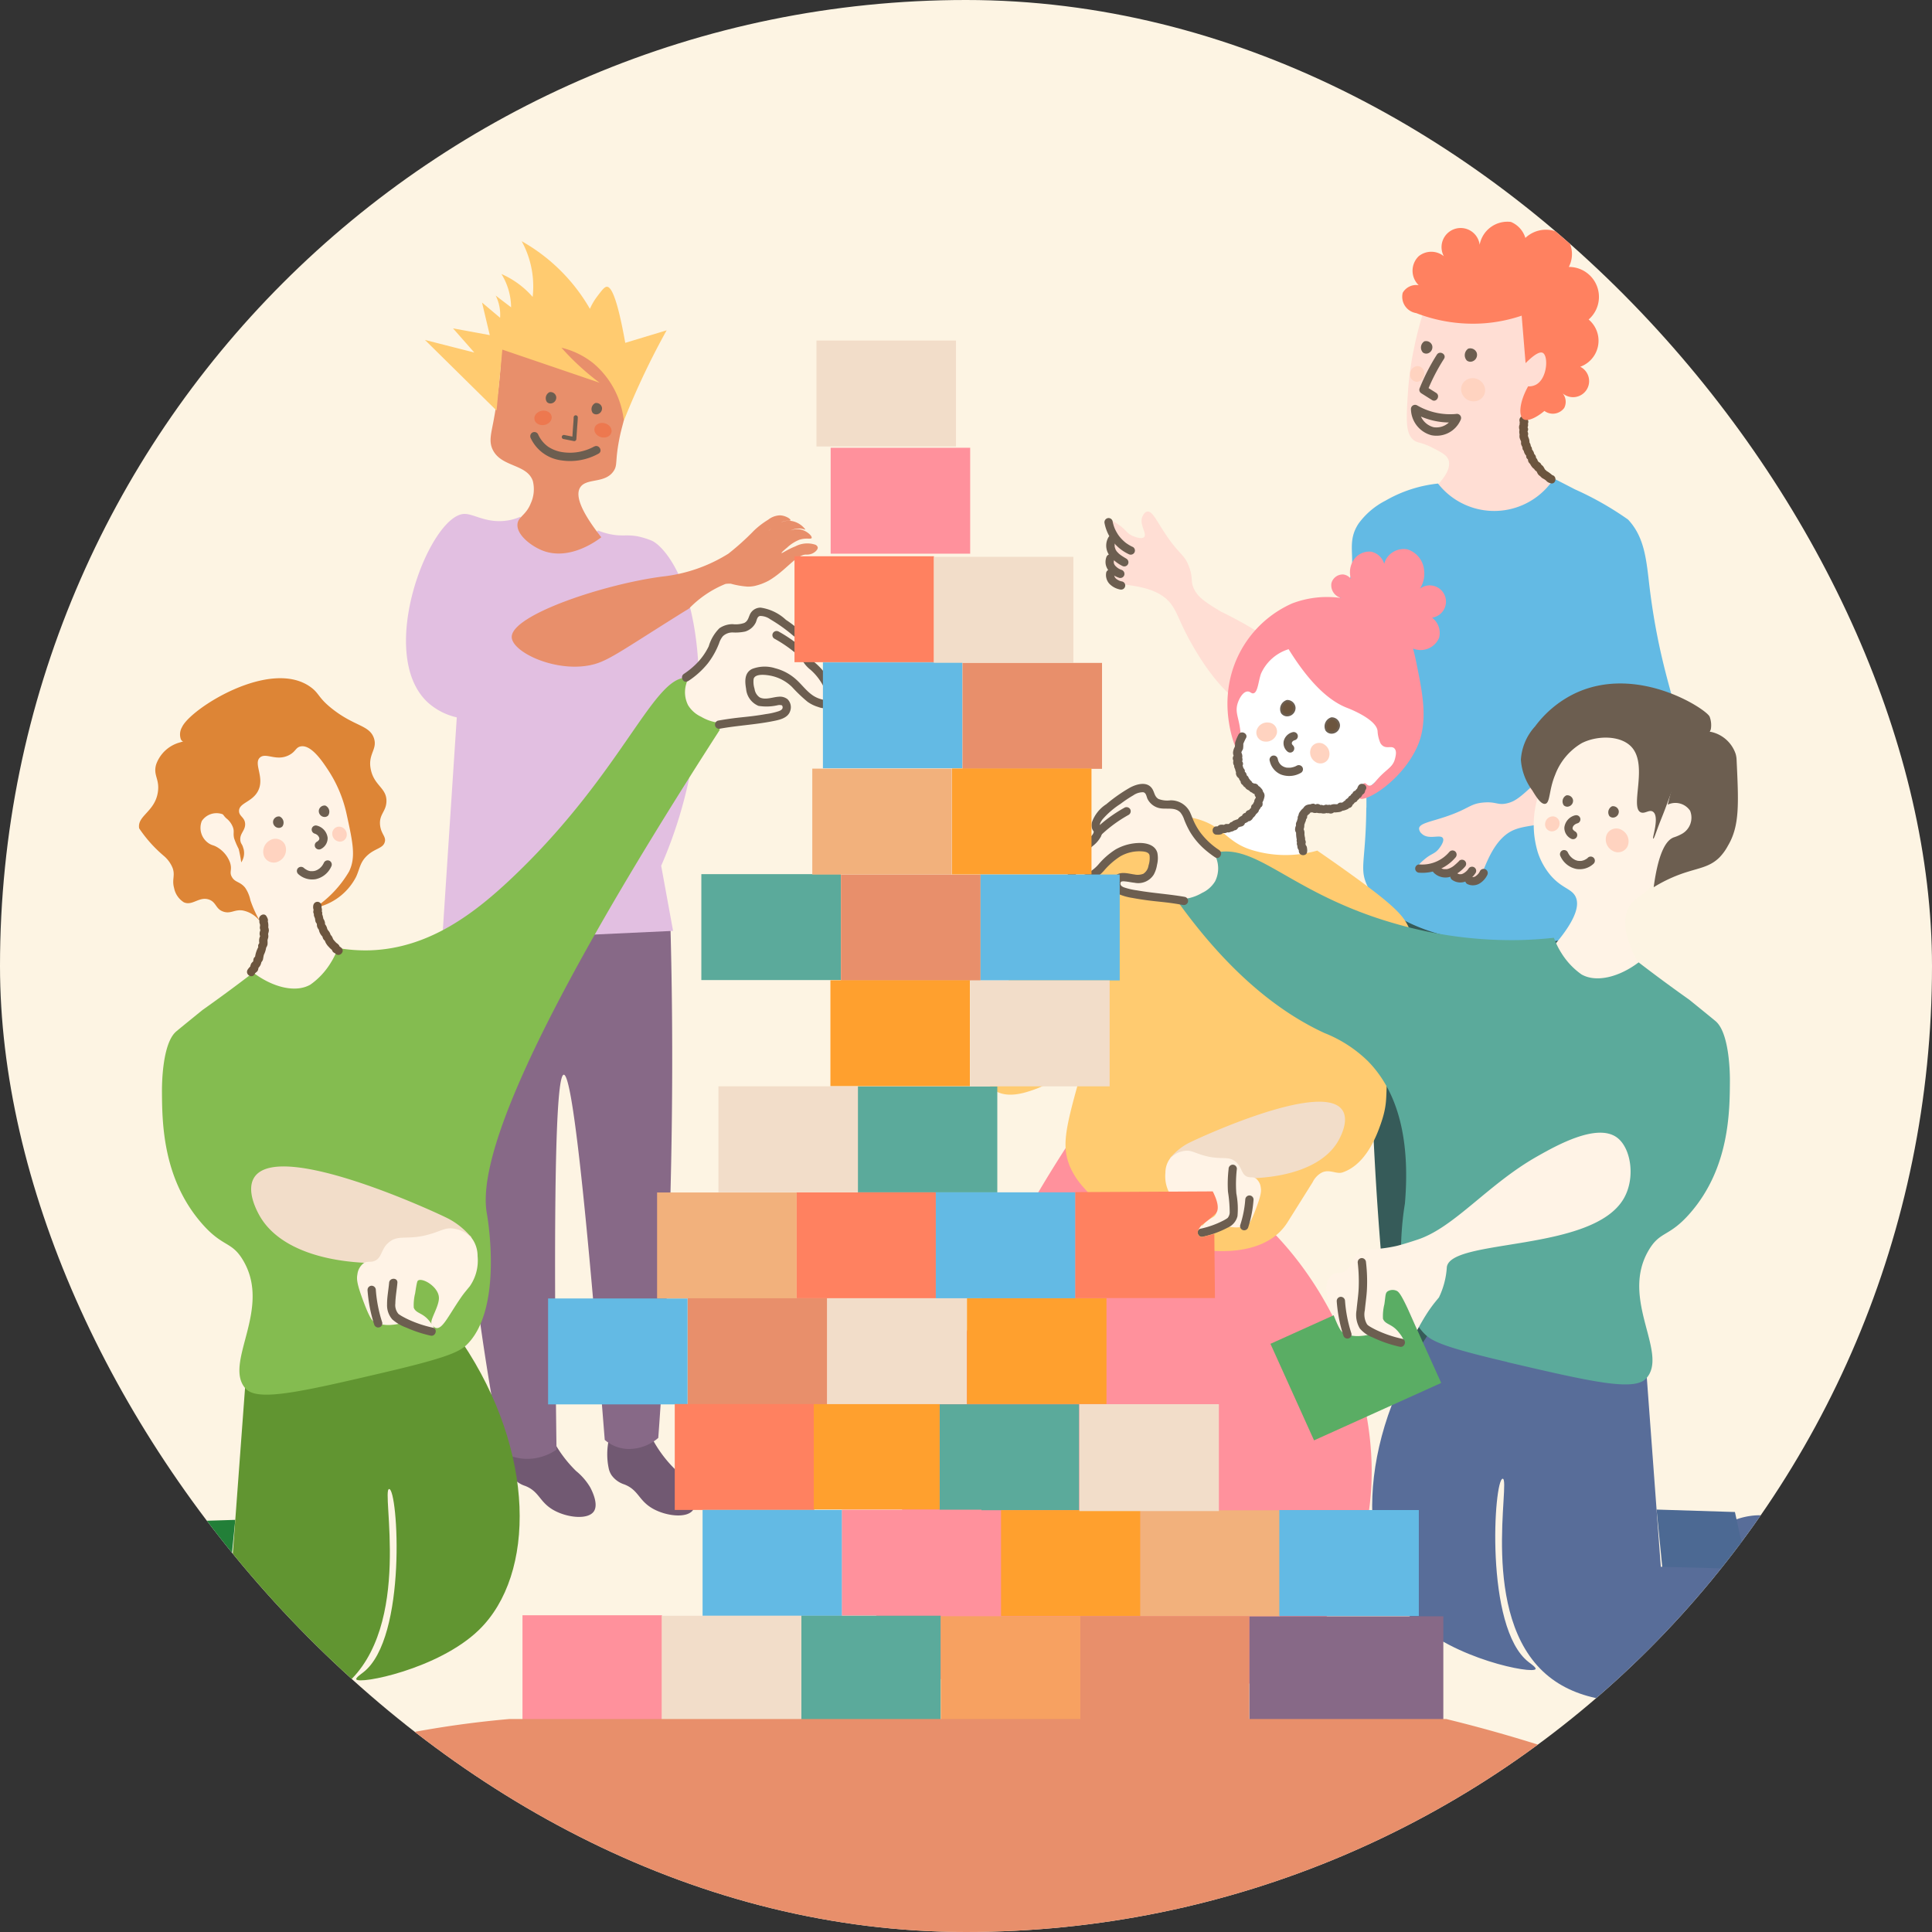 <svg xmlns="http://www.w3.org/2000/svg" xmlns:xlink="http://www.w3.org/1999/xlink" width="140" height="140" viewBox="0 0 140 140">
  <rect x="0" y="0" width="140" height="140" fill="#333333" stroke="none"/>
  <defs>
    <style>
      .cls-1 {
        fill: #fdf4e3;
      }

      .cls-2 {
        clip-path: url(#clip-path);
      }

      .cls-3 {
        fill: #ffded4;
      }

      .cls-4 {
        fill: #365b59;
      }

      .cls-5 {
        fill: #63bae4;
      }

      .cls-6 {
        fill: #6c5e50;
      }

      .cls-7 {
        fill: #ffd3c0;
      }

      .cls-18, .cls-8 {
        fill: #6c553e;
      }

      .cls-9 {
        fill: #ff8160;
      }

      .cls-10 {
        fill: #715972;
      }

      .cls-11 {
        fill: #876987;
      }

      .cls-12 {
        fill: #e2bfe1;
      }

      .cls-13 {
        fill: #e88f6b;
      }

      .cls-14 {
        fill: #ffcb70;
      }

      .cls-15 {
        fill: #ed784f;
      }

      .cls-16 {
        fill: #fff;
      }

      .cls-17 {
        fill: #ff919c;
      }

      .cls-18 {
        stroke: #6c5e50;
        stroke-miterlimit: 10;
        stroke-width: 0.15px;
      }

      .cls-19 {
        fill: #f2ddc9;
      }

      .cls-20 {
        fill: #fff3e6;
      }

      .cls-21 {
        fill: #358445;
      }

      .cls-22 {
        fill: #227f38;
      }

      .cls-23 {
        fill: #619531;
      }

      .cls-24 {
        fill: #84bc50;
      }

      .cls-25 {
        fill: #dd8536;
      }

      .cls-26 {
        fill: #586d99;
      }

      .cls-27 {
        fill: #4c6993;
      }

      .cls-28 {
        fill: #5baa9b;
      }

      .cls-29 {
        fill: #5aad64;
      }

      .cls-30 {
        fill: #ffa02e;
      }

      .cls-31 {
        fill: #f2b17c;
      }

      .cls-32 {
        fill: #f7a161;
      }
    </style>
    <clipPath id="clip-path">
      <rect id="長方形_5088" data-name="長方形 5088" class="cls-1" width="140" height="140" rx="70" transform="translate(110.002 187)"/>
    </clipPath>
  </defs>
  <g id="value04" transform="translate(-110.002 -187)">
    <rect id="長方形_5048" data-name="長方形 5048" class="cls-1" width="140" height="140" rx="70" transform="translate(110.002 187)"/>
    <g id="value04-2" data-name="value04" class="cls-2">
      <g id="_16" data-name="16" transform="translate(106.738 187.697)">
        <g id="_16-2" data-name="16">
          <g id="グループ_7647" data-name="グループ 7647">
            <path id="パス_15115" data-name="パス 15115" class="cls-3" d="M115.155,24.779c.232.15.23.583.23.893a1.791,1.791,0,0,1-.421,1.3,1.447,1.447,0,0,1-.919.427,4.549,4.549,0,0,0-.326.852,4.819,4.819,0,0,0-.153,1.3,6.128,6.128,0,0,0,.44,2.721,4.844,4.844,0,0,0,1.7,2.01A5.452,5.452,0,0,1,112,36.427a5.526,5.526,0,0,1-4.557-2.006c.072-.069,1.049-1.028.785-1.786-.12-.343-.451-.52-1.108-.86-.923-.477-1.12-.332-1.439-.6-.564-.477-.517-1.434-.4-3.33a22.989,22.989,0,0,1,.44-3.268,27.184,27.184,0,0,1,.69-2.681c1.186.135,2.46.238,3.811.284,1.191.042,2.323.038,3.389,0,.05.248.093.505.131.774a13.606,13.606,0,0,1,.117,2.494c.481-.594,1.028-.848,1.3-.671Z"/>
            <path id="パス_15116" data-name="パス 15116" class="cls-4" d="M106,111.051a3.725,3.725,0,0,0,2.378.952,3.67,3.67,0,0,0,1.962-.535c-.241-22.029-.012-32.207.618-32.233s1.687,10.037,3.249,31.876a3.082,3.082,0,0,0,1.745,1.033,3.172,3.172,0,0,0,2.5-.646,186.431,186.431,0,0,0,2.813-27.741,186.657,186.657,0,0,0-.474-19.043l-18.066-4.025c-.182,4.485-.247,9.148-.159,13.98A239.836,239.836,0,0,0,106,111.053Z"/>
            <path id="パス_15117" data-name="パス 15117" class="cls-5" d="M102.271,57.841c-.032,3.724-.484,4.33,0,5.487,2.129,5.1,16.131,5.895,18.325,1.709.982-1.873-.825-3.924.729-6.774,1.013-1.86,2.051-1.451,3.109-3.076,1.807-2.775-.66-4.826-1.679-13.694-.209-1.819-.382-3.33-1.518-4.543a22.907,22.907,0,0,0-3.855-2.19c-.625-.325-1.149-.592-1.514-.779a5.165,5.165,0,0,1-8.4.362,9.616,9.616,0,0,0-3.807,1.239,5.528,5.528,0,0,0-1.948,1.658c-.821,1.237-.313,2.2-.523,3.537-.475,3.019-3.691,3.144-6.018,7.526-.609,1.146-1.334,2.511-.81,3.238.94,1.306,5.278-.308,7.377-1.17a46.343,46.343,0,0,1,.54,7.467Z"/>
            <g id="グループ_7644" data-name="グループ 7644">
              <path id="パス_15118" data-name="パス 15118" class="cls-6" d="M108.581,29.441a1.322,1.322,0,0,1-1.433.818,1.389,1.389,0,0,1-1.04-1.32l-.453.26a5.317,5.317,0,0,0,3.186.695.31.31,0,0,0,.3-.3.3.3,0,0,0-.3-.3,4.766,4.766,0,0,1-2.882-.613.3.3,0,0,0-.453.26,2,2,0,0,0,1.482,1.9,1.9,1.9,0,0,0,2.112-1.094.31.31,0,0,0-.108-.412.3.3,0,0,0-.412.108Z"/>
              <path id="パス_15119" data-name="パス 15119" class="cls-6" d="M107.386,25a14.886,14.886,0,0,0-1.261,2.466.3.3,0,0,0,.138.34q.383.241.767.484c.328.207.63-.313.3-.519q-.383-.241-.767-.484l.138.34a14.023,14.023,0,0,1,1.2-2.321c.209-.328-.311-.628-.519-.3h0Z"/>
              <path id="パス_15120" data-name="パス 15120" class="cls-7" d="M109.188,27.778a.908.908,0,0,0,1.094.576.8.8,0,0,0,.553-1.039.908.908,0,0,0-1.094-.576A.8.8,0,0,0,109.188,27.778Z"/>
              <path id="パス_15121" data-name="パス 15121" class="cls-7" d="M105.446,26.431a.506.506,0,0,0,.514.538.582.582,0,0,0,.508-.6.507.507,0,0,0-.514-.538A.582.582,0,0,0,105.446,26.431Z"/>
              <path id="パス_15122" data-name="パス 15122" class="cls-6" d="M109.657,24.568a.572.572,0,0,0-.1.861.426.426,0,0,0,.389.066.5.5,0,0,0,.328-.624A.5.5,0,0,0,109.657,24.568Z"/>
              <path id="パス_15123" data-name="パス 15123" class="cls-6" d="M106.463,24.047a.533.533,0,0,0-.09.8.4.4,0,0,0,.362.062.469.469,0,0,0,.305-.582.461.461,0,0,0-.579-.283Z"/>
            </g>
            <path id="パス_15124" data-name="パス 15124" class="cls-8" d="M113.374,29.838c.012.039.035.077.047.114v-.159a.6.6,0,0,0-.015.38v-.159a.52.52,0,0,0,.065.6l-.077-.132.011.029v-.159a.648.648,0,0,0,0,.495v-.159a.747.747,0,0,0-.026.332,1.379,1.379,0,0,0,.095.241c.036.093-.014.125.023.256a1.665,1.665,0,0,0,.137.269l-.041-.152a.5.5,0,0,0,.015.235.7.7,0,0,0,.15.182l-.089-.212a.71.71,0,0,0,.188.483c.072.081,0,0,0,.008a.975.975,0,0,0,.009.107c.03.1.1.143.174.2l-.077-.132c.027.083.021.147.044.23a.434.434,0,0,0,.168.206l-.077-.132a1.014,1.014,0,0,0,.158.3.66.66,0,0,0,.257.221l-.108-.108a.535.535,0,0,0,.125.186c.023.02.057.035.078.056s.024.039.006.009c.039.066.062.137.107.2a.65.65,0,0,0,.206.167l-.108-.108a.791.791,0,0,0,.206.218c.062.039.128.068.186.111a.712.712,0,0,1,.15.132.6.6,0,0,0,.253.125c.365.131.522-.45.159-.58-.036-.014-.072-.02-.108-.035l.132.077a2.47,2.47,0,0,0-.5-.371l.108.108a1.022,1.022,0,0,0-.272-.256l.108.108a2.559,2.559,0,0,0-.149-.266,1.177,1.177,0,0,0-.227-.191l.108.108a.6.6,0,0,0-.093-.164.68.68,0,0,0-.173-.1l.108.108a1.319,1.319,0,0,0-.18-.238l.077.132a1.085,1.085,0,0,0-.063-.182c-.039-.066-.084-.084-.137-.135l.077.132a1.233,1.233,0,0,0-.044-.23.493.493,0,0,0-.174-.2l.077.132a.911.911,0,0,0-.05-.215c-.009-.023-.128-.242-.167-.21.021-.017.029.128.047.027a.352.352,0,0,0-.014-.119c-.027-.1-.107-.147-.165-.218l.089.212a.558.558,0,0,0-.03-.271,1.745,1.745,0,0,0-.107-.2l.041.152a.854.854,0,0,0-.033-.335,1.988,1.988,0,0,1-.1-.3v.159a.729.729,0,0,0,.041-.238.274.274,0,0,0-.035-.113c-.032-.048-.008-.033-.017.008.024-.1.069-.162.042-.269a.583.583,0,0,0-.134-.215l.077.132-.011-.027v.159c.015-.083.048-.143.068-.223a.56.56,0,0,0-.032-.272v.159a.506.506,0,0,0,.057-.188.6.6,0,0,0-.057-.2.3.3,0,0,0-.58.159h0Z"/>
            <path id="パス_15125" data-name="パス 15125" class="cls-9" d="M116.835,16.6a2.163,2.163,0,0,0-3.037-.056,1.822,1.822,0,0,0-1.049-1.159,2.045,2.045,0,0,0-2.264,1.657,1.386,1.386,0,1,0-2.595.828,1.445,1.445,0,0,0-1.822,0,1.461,1.461,0,0,0,0,2.1,1.125,1.125,0,0,0-1.159.552,1.2,1.2,0,0,0,.98,1.47,11.363,11.363,0,0,0,4.927.738,11.126,11.126,0,0,0,2.714-.552q.142,1.721.284,3.44c.767-.77,1.1-.833,1.257-.738.4.236.322,1.819-.474,2.282a1.094,1.094,0,0,1-.6.137c-.645,1.153-.7,2.136-.344,2.374.3.2.938-.1,1.526-.592a1.024,1.024,0,0,0,1.436-.221.972.972,0,0,0-.11-1.049,1.164,1.164,0,1,0,1.27-1.932,2.005,2.005,0,0,0,.607-3.423,2.171,2.171,0,0,0-1.436-3.81,2,2,0,0,0-.11-2.043Z"/>
            <g id="グループ_7645" data-name="グループ 7645">
              <path id="パス_15126" data-name="パス 15126" class="cls-3" d="M120.193,51.8c.89-.188,1.221-.032,1.361.053a2.822,2.822,0,0,1,.867,2.82c-.683,3.02-6.78,4.213-7.431,4.334-1.231.229-2,.221-2.765.917-1.309,1.189-1.57,3.365-2.073,3.268-.162-.032-.192-.268-.465-.313-.356-.059-.571.3-.851.2-.165-.06-.131-.2-.32-.376-.238-.215-.681.026-.955-.269-.054-.059-.054-.09-.114-.129-.162-.108-.359-.011-.558.038-.362.089-.839.039-.9-.123s.283-.466.5-.649c.487-.413.714-.377,1.01-.725.035-.041.466-.556.322-.807-.179-.311-1.031.156-1.526-.32a.517.517,0,0,1-.2-.386c.041-.37.815-.474,1.942-.854,1.7-.573,1.723-.934,2.721-1.022.944-.084,1.028.23,1.754.047.5-.126.892-.385,1.981-1.437a28.817,28.817,0,0,1,2.009-2.087,7.584,7.584,0,0,1,3.682-2.181Z"/>
              <path id="パス_15127" data-name="パス 15127" class="cls-6" d="M108.306,61.015a2.579,2.579,0,0,1-2.192.928.3.3,0,0,0,0,.6,3.15,3.15,0,0,0,2.617-1.1.31.31,0,0,0,0-.425.3.3,0,0,0-.425,0h0Z"/>
              <path id="パス_15128" data-name="パス 15128" class="cls-6" d="M109,61.689a4.819,4.819,0,0,1-.389.355,1.359,1.359,0,0,1-.4.215c-.033.009-.066.017-.1.024-.057.012.027,0-.009,0-.017,0-.035,0-.051,0-.039,0-.077,0-.116,0-.017,0-.035,0-.051,0,.027,0,.036.006,0,0s-.074-.018-.11-.03c-.006,0-.056-.023-.023-.008s-.026-.014-.033-.018a.643.643,0,0,1-.086-.056c.035.026.011.006-.008-.012s-.03-.032-.045-.048a.3.3,0,0,0-.425,0,.308.308,0,0,0,0,.425,1.2,1.2,0,0,0,1.164.314,2.5,2.5,0,0,0,1.1-.738.3.3,0,0,0,0-.425.308.308,0,0,0-.425,0h0Z"/>
              <path id="パス_15129" data-name="パス 15129" class="cls-6" d="M109.677,62.255a.546.546,0,0,1-.033.048l-.02.027.021-.027c-.021.011-.048.057-.065.075a1,1,0,0,1-.117.108l-.038.03c.086-.071.026-.021,0,0a1.213,1.213,0,0,1-.132.083l-.038.018c-.047.024.051-.02.017-.006s-.056.021-.084.029-.03.008-.045.011-.068.011-.017,0-.011,0-.018,0h-.05a.3.3,0,0,0-.051,0c.027-.008.057.011.006,0a.826.826,0,0,1-.1-.032c-.035-.012.056.029.009,0-.014-.008-.027-.014-.039-.021a.7.7,0,0,1-.071-.045.3.3,0,0,0-.412.108.309.309,0,0,0,.108.412,1.029,1.029,0,0,0,1.06.057,1.6,1.6,0,0,0,.624-.57.3.3,0,0,0-.108-.412.307.307,0,0,0-.412.108h0Z"/>
              <path id="パス_15130" data-name="パス 15130" class="cls-6" d="M110.514,62.413a1.128,1.128,0,0,1-.072.132c-.012.02-.026.039-.039.057-.024.035.021-.026.021-.027s-.014.017-.017.02a1.384,1.384,0,0,1-.111.119c-.018.017-.063.042-.074.063,0,0,.063-.047.032-.024l-.021.015a.6.6,0,0,1-.051.033l-.048.027a.151.151,0,0,1-.032.015s.071-.027.032-.014a.682.682,0,0,1-.132.033l.08-.011a.68.68,0,0,1-.156,0l.08.011a.7.7,0,0,1-.1-.02c-.029-.008-.122-.048-.015,0a.326.326,0,0,0-.232-.03.314.314,0,0,0-.18.138.3.3,0,0,0-.03.232.294.294,0,0,0,.138.18.972.972,0,0,0,.239.08.957.957,0,0,0,.334,0,.933.933,0,0,0,.386-.161,1.47,1.47,0,0,0,.487-.564.326.326,0,0,0,.03-.232.314.314,0,0,0-.138-.18.305.305,0,0,0-.412.108h0Z"/>
            </g>
            <g id="グループ_7646" data-name="グループ 7646">
              <path id="パス_15131" data-name="パス 15131" class="cls-3" d="M97.364,48.006c.413.81.349,1.17.305,1.327a2.825,2.825,0,0,1-2.5,1.576c-3.094.131-5.839-5.442-6.126-6.041-.543-1.129-.737-1.87-1.609-2.428-1.49-.953-3.658-.636-3.7-1.147-.012-.164.207-.256.18-.529-.036-.359-.442-.472-.416-.768.015-.176.162-.18.278-.407.146-.286-.2-.651.011-.992.042-.068.072-.075.095-.144.062-.185-.084-.35-.182-.529-.18-.326-.257-.8-.116-.9s.523.15.758.313c.526.362.552.591.964.785.05.023.658.3.863.1.253-.253-.421-.955-.09-1.556.041-.072.146-.265.322-.292.368-.057.671.663,1.332,1.652,1,1.494,1.352,1.418,1.7,2.359.328.89.048,1.054.413,1.706.253.451.6.761,1.9,1.536A28.643,28.643,0,0,1,94.3,45.022,7.584,7.584,0,0,1,97.364,48Z"/>
              <path id="パス_15132" data-name="パス 15132" class="cls-6" d="M85.36,38.942a2.762,2.762,0,0,1-.295-.156q-.07-.043-.14-.09l-.062-.044c-.078-.056.039.035-.035-.026a2.9,2.9,0,0,1-.454-.457h0l-.018-.024c-.018-.024-.035-.048-.053-.074q-.043-.061-.081-.126a3.014,3.014,0,0,1-.156-.292l-.021-.047a.442.442,0,0,0-.02-.048c-.021-.056-.042-.113-.06-.171a2.671,2.671,0,0,1-.08-.323.3.3,0,0,0-.37-.21.309.309,0,0,0-.21.37,3.142,3.142,0,0,0,1.747,2.234.31.31,0,0,0,.412-.108.3.3,0,0,0-.108-.412h0Z"/>
              <path id="パス_15133" data-name="パス 15133" class="cls-6" d="M84.892,39.79c-.146-.086-.292-.173-.428-.272-.017-.012-.05-.036-.015-.011l-.053-.042a1.158,1.158,0,0,1-.09-.081c-.029-.029-.057-.057-.084-.087s-.03-.033-.044-.051c.027.033,0,0-.009-.014a1.06,1.06,0,0,1-.06-.1l-.023-.045c-.036-.071.009.032,0-.011s-.026-.072-.035-.11a.473.473,0,0,1-.014-.063c-.006-.032,0-.051,0-.009,0-.038,0-.077,0-.114,0-.021,0-.042,0-.063,0,.027-.008.038,0,0a1.133,1.133,0,0,1,.036-.122c-.011.027-.012.027,0,0s.026-.045.041-.068A.3.3,0,0,0,84,38.124a.308.308,0,0,0-.412.108,1.2,1.2,0,0,0,.03,1.26,2.642,2.642,0,0,0,.967.816.3.3,0,1,0,.3-.52h0Z"/>
              <path id="パス_15134" data-name="パス 15134" class="cls-6" d="M84.521,40.592c-.02-.006-.039-.012-.057-.02l-.036-.014.038.017a.649.649,0,0,0-.092-.045,1.341,1.341,0,0,1-.134-.084.352.352,0,0,1-.038-.029c-.035-.026.065.051.032.024l-.024-.02a1.177,1.177,0,0,1-.11-.1c-.009-.009-.018-.02-.027-.03s-.041-.051-.008-.006,0,0-.006-.009l-.024-.036c-.015-.026-.029-.051-.042-.078s.029.077.008.015c-.006-.015-.011-.03-.015-.045s-.009-.032-.012-.047c-.014-.066,0,.047,0,.014a.785.785,0,0,1,0-.119.088.088,0,0,1,0-.029c-.006.045-.008.057,0,.033s.006-.035.011-.051a.694.694,0,0,1,.029-.09.3.3,0,0,0-.21-.37.308.308,0,0,0-.37.21,1.008,1.008,0,0,0-.03.585,1.108,1.108,0,0,0,.256.459,1.617,1.617,0,0,0,.707.448.3.3,0,0,0,.37-.21.307.307,0,0,0-.21-.37h0Z"/>
              <path id="パス_15135" data-name="パス 15135" class="cls-6" d="M84.587,41.441a1.144,1.144,0,0,1-.242-.071l.072.03a1.244,1.244,0,0,1-.274-.158l.06.047a.8.8,0,0,1-.152-.15l.047.06a.679.679,0,0,1-.083-.143l.03.072a.655.655,0,0,1-.041-.15l.011.08a.713.713,0,0,1,0-.179l-.011.08v-.009a.326.326,0,0,0-.029-.232.309.309,0,0,0-.18-.138.3.3,0,0,0-.232.03.283.283,0,0,0-.138.18,1,1,0,0,0-.014.268,1.017,1.017,0,0,0,.092.325.916.916,0,0,0,.248.313,1.469,1.469,0,0,0,.671.323.318.318,0,0,0,.232-.03.309.309,0,0,0,.138-.18.3.3,0,0,0-.03-.232.3.3,0,0,0-.18-.138h0Z"/>
            </g>
          </g>
          <g id="グループ_7649" data-name="グループ 7649">
            <path id="パス_15136" data-name="パス 15136" class="cls-10" d="M44.993,105.885a4.434,4.434,0,0,1,1.036,1.191c.105.2.643,1.221.259,1.76-.433.606-1.917.45-2.9-.1-1.051-.591-1.025-1.35-2.072-1.76a1.821,1.821,0,0,1-.932-.674,1.455,1.455,0,0,1-.207-.519,4.854,4.854,0,0,1-.1-1.036,4.92,4.92,0,0,1,.155-1.191l3.159.207a9.066,9.066,0,0,0,1.606,2.123Z"/>
            <path id="パス_15137" data-name="パス 15137" class="cls-10" d="M52.184,105.779a4.434,4.434,0,0,1,1.036,1.191c.105.2.643,1.221.259,1.76-.433.606-1.917.45-2.9-.1-1.051-.591-1.025-1.35-2.072-1.76a1.821,1.821,0,0,1-.932-.674,1.455,1.455,0,0,1-.207-.519,4.854,4.854,0,0,1-.1-1.036,4.92,4.92,0,0,1,.155-1.191l3.159.207a9.066,9.066,0,0,0,1.606,2.123Z"/>
            <path id="パス_15138" data-name="パス 15138" class="cls-11" d="M39.619,104.477a3.443,3.443,0,0,0,2.218.522,3.781,3.781,0,0,0,1.754-.649q-.359-27.081.523-27.168t2.972,26.46a2.7,2.7,0,0,0,1.646.657,3.254,3.254,0,0,0,2.233-.8c.538-7.3.889-14.975.983-23q.086-7.194-.1-13.994l-15.584.78q-.041,3.761.075,7.667a184.99,184.99,0,0,0,3.277,29.527Z"/>
            <path id="パス_15139" data-name="パス 15139" class="cls-12" d="M50.481,38.478a5.672,5.672,0,0,0-1.052-.319c-.744-.119-1,0-1.688-.1a4.835,4.835,0,0,1-1.147-.317,3.738,3.738,0,0,1-.735.671,3.437,3.437,0,0,1-2.571.651,3.1,3.1,0,0,1-2.315-2.32,3.584,3.584,0,0,1-.866.265c-1.571.266-2.493-.487-3.205-.465-2.493.077-6.427,10.1-2.658,13.642a4.664,4.664,0,0,0,2.121,1.1Q35.83,59.41,35.3,67.537q8.369-.39,16.737-.779l-.861-4.718a32.615,32.615,0,0,0,2.675-14.85c-.424-6.281-2.688-8.434-3.365-8.709Z"/>
            <path id="パス_15140" data-name="パス 15140" class="cls-13" d="M39.6,24.695a34.929,34.929,0,0,1-.594,5.22c-.173.89-.316,1.415-.032,1.987.628,1.266,2.469,1.009,2.9,2.251a2.465,2.465,0,0,1-.149,1.625c-.346.869-.91.962-.962,1.5-.077.779,1,1.61,1.849,1.933,1.984.749,4-.8,4.223-.977-1.7-2.159-1.833-3.141-1.524-3.617.453-.7,1.816-.245,2.432-1.2.272-.424.095-.652.364-2.12.137-.749.265-1.131.356-1.512a7.855,7.855,0,0,0-.083-4.225,5.154,5.154,0,0,0-4.309-3.41A4.971,4.971,0,0,0,39.6,24.695Z"/>
            <path id="パス_15141" data-name="パス 15141" class="cls-14" d="M51.586,23.236l-3.014.911c-.586-3.285-1.022-4.073-1.332-4.065-.173,0-.368.262-.7.7a4.407,4.407,0,0,0-.529.9,13.135,13.135,0,0,0-4.943-4.9,6.819,6.819,0,0,1,.794,4.037A6.385,6.385,0,0,0,39.6,19.159a4.66,4.66,0,0,1,.7,2.413l-1.117-.851a3.078,3.078,0,0,1,.319,1.607l-1.308-1.1q.28,1.179.561,2.359-1.333-.246-2.664-.49l1.542,1.751-3.575-.911,5.187,5.116q.21-2.208.421-4.415l7.045,2.4a18.747,18.747,0,0,1-1.445-1.2,18.089,18.089,0,0,1-1.315-1.337,5.883,5.883,0,0,1,2.3,1.119,6.336,6.336,0,0,1,2.219,4.167c.451-1.137.968-2.332,1.562-3.571.508-1.06,1.027-2.055,1.544-2.986Z"/>
            <g id="グループ_7648" data-name="グループ 7648">
              <path id="パス_15142" data-name="パス 15142" class="cls-6" d="M44.081,31.113l.758.15a.153.153,0,0,0,.191-.144c.018-.266.035-.532.053-.8s.045-.516.051-.773a.15.15,0,0,0-.3,0c-.006.257-.033.516-.051.773s-.035.532-.053.8l.191-.144-.758-.15a.155.155,0,0,0-.185.105.152.152,0,0,0,.105.185h0Z"/>
              <path id="パス_15143" data-name="パス 15143" class="cls-6" d="M46.4,28.51a.488.488,0,0,0-.188.714.361.361,0,0,0,.32.1.429.429,0,0,0,.353-.486A.42.42,0,0,0,46.4,28.51Z"/>
              <path id="パス_15144" data-name="パス 15144" class="cls-6" d="M43.084,27.721a.488.488,0,0,0-.188.714.361.361,0,0,0,.32.1.429.429,0,0,0,.353-.486A.42.42,0,0,0,43.084,27.721Z"/>
              <path id="パス_15145" data-name="パス 15145" class="cls-6" d="M46.327,31.655a3.649,3.649,0,0,1-2.221.424,2.567,2.567,0,0,1-1.123-.407,2.223,2.223,0,0,1-.735-.913.3.3,0,0,0-.412-.108.308.308,0,0,0-.108.412,2.84,2.84,0,0,0,2.218,1.6,4.243,4.243,0,0,0,2.684-.484c.343-.18.039-.7-.3-.519h0Z"/>
              <ellipse id="楕円形_999" data-name="楕円形 999" class="cls-15" cx="0.522" cy="0.633" rx="0.522" ry="0.633" transform="translate(46.209 30.815) rotate(-74.6)"/>
              <ellipse id="楕円形_1000" data-name="楕円形 1000" class="cls-15" cx="0.633" cy="0.522" rx="0.633" ry="0.522" transform="matrix(0.985, -0.17, 0.17, 0.985, 41.902, 29.178)"/>
            </g>
            <path id="パス_15146" data-name="パス 15146" class="cls-13" d="M40.347,45.463c-.017-1.6,6.725-3.846,10.966-4.387a11.283,11.283,0,0,0,4.731-1.651A18.552,18.552,0,0,0,57.9,37.752a6.009,6.009,0,0,1,1.033-.791,1.452,1.452,0,0,1,.854-.314c.4.015.776.259.761.349-.012.068-.241-.008-.591.111a2.517,2.517,0,0,0-.588.34,2.394,2.394,0,0,0-.4.31c.015.021.78-.863,1.666-.7a1.591,1.591,0,0,1,.989.615c-.012.029-.135-.042-.349-.066a1.52,1.52,0,0,0-.854.2,5.448,5.448,0,0,0-.675.439,2.621,2.621,0,0,0-.283.218c.011.015.941-1.016,1.87-.779.419.107.782.457.749.592s-.382-.027-.886.138a2.81,2.81,0,0,0-.9.576c-.033.027-.431.35-.4.389s.4-.245,1.012-.489a1.851,1.851,0,0,1,1.443-.113.3.3,0,0,1,.164.167c.048.171-.183.376-.389.469a.943.943,0,0,1-.425.078c-.719-.027-1.467,1.15-2.733,1.888a4.037,4.037,0,0,1-1.025.385,2.252,2.252,0,0,1-.511.047,6.054,6.054,0,0,1-1.215-.212,2.048,2.048,0,0,0-.379.017,7.68,7.68,0,0,0-2.622,1.763c-.083.069-.1.066-.565.356-4.566,2.856-5.381,3.519-6.628,3.771-2.571.519-5.666-.964-5.677-2.043Z"/>
          </g>
          <g id="グループ_7651" data-name="グループ 7651">
            <path id="パス_15147" data-name="パス 15147" class="cls-16" d="M92.816,49.869a5.2,5.2,0,0,0,.173,2.556c.292,1.924-.2,2.405.382,3.279.439.658.9.567,1.015,1.073.2.881-.985,1.92-1.831,2.393a4.48,4.48,0,0,1-1.852.547,5.887,5.887,0,0,0,3.665,2.82,5.692,5.692,0,0,0,3.474-.305c-.664-2.93-.328-3.942.189-4.262.586-.364,1.293.232,2.523-.186a5.541,5.541,0,0,0,1.73-1.249c1.5-1.331,2.245-1.995,2.324-2.676.114-.965-.716-1.759-1.669-2.685-1.174-1.143-2.9-2.841-5.215-5.2a2.833,2.833,0,0,0-2.577.162c-.737.555-.565,1.409-1.759,2.938-.322.412-.474.472-.573.8Z"/>
            <path id="パス_15148" data-name="パス 15148" class="cls-17" d="M66.54,117.52c10.724,9.568,26.109,7.8,32.717-.89,6.508-8.562,2.947-21.807-4.447-28.722A23.925,23.925,0,0,0,80.9,81.858c-1.389,2.118-2.759,4.385-4.079,6.807a99.375,99.375,0,0,0-10.28,28.856Z"/>
            <path id="パス_15149" data-name="パス 15149" class="cls-14" d="M80.734,83.691a5.5,5.5,0,0,0,1.1,1.712c3.557,4.2,11.2,6.029,14.136,3.2a3.943,3.943,0,0,0,.577-.705q.918-1.464,1.837-2.929a1.563,1.563,0,0,1,.648-.689c.558-.287,1.069.128,1.509-.018,1.712-.568,2.487-2.685,2.78-3.521.648-1.848.219-2.221.627-4.494.634-3.54,1.95-4.158,1.872-7.088a6.2,6.2,0,0,0-.472-2.649c-.41-.895-1.069-1.642-4.883-4.348-.72-.511-1.324-.929-1.748-1.221a8.362,8.362,0,0,1-4.775-.054C92.32,60.379,92,59.417,90.575,58.84c-2.784-1.122-5.839.431-6.113.576-2.938,1.544-2.024,3.638-6.03,8.56-1.936,2.378-3.073,3.023-3.7,5.2-.431,1.49-.773,4.2.6,5.134.935.631,2.254.165,2.891-.06,2.9-1.025,4.116-4.017,4.429-4.865-.081.283-.289,1.012-.556,1.942-1.524,5.318-1.966,6.759-1.358,8.359Z"/>
            <path id="パス_15150" data-name="パス 15150" class="cls-6" d="M96.97,53.325a.539.539,0,0,1-.08-.086l.047.06a.547.547,0,0,1-.071-.122l.03.072a.566.566,0,0,1-.03-.11l.011.08a.549.549,0,0,1,0-.122l-.011.08a.565.565,0,0,1,.03-.11l-.03.072a.584.584,0,0,1,.071-.122l-.047.06a.667.667,0,0,1,.1-.1l-.06.047a.685.685,0,0,1,.143-.084l-.072.03a.617.617,0,0,1,.089-.03.3.3,0,1,0-.159-.58.883.883,0,0,0-.642.636.792.792,0,0,0,.253.753.321.321,0,0,0,.212.089.3.3,0,0,0,.212-.089.305.305,0,0,0,0-.425h0Z"/>
            <path id="パス_15151" data-name="パス 15151" class="cls-6" d="M95.273,54.433a1.378,1.378,0,0,0,.8.989,1.707,1.707,0,0,0,1.46-.116.3.3,0,0,0,.108-.412.309.309,0,0,0-.412-.108.986.986,0,0,1-.241.1c-.048.014-.1.026-.144.035l-.057.011c.062-.009-.03,0-.035,0a1.2,1.2,0,0,1-.128,0l-.069,0c-.008,0-.081-.011-.042,0s-.033-.008-.041-.009c-.023,0-.044-.011-.066-.017s-.044-.012-.065-.02-.074-.029-.039-.014-.036-.018-.036-.018l-.047-.026c-.02-.011-.038-.023-.056-.035s-.047-.035-.014-.008a.871.871,0,0,1-.108-.1s-.053-.063-.032-.036-.026-.039-.026-.038a1.043,1.043,0,0,1-.065-.113c-.008-.015-.014-.03-.021-.044.033.065,0,0,0-.012a1.36,1.36,0,0,1-.048-.17.3.3,0,0,0-.37-.21.309.309,0,0,0-.21.37h0Z"/>
            <path id="パス_15152" data-name="パス 15152" class="cls-7" d="M95.789,52.446a.8.8,0,0,1-.884.592.653.653,0,0,1-.588-.783.8.8,0,0,1,.884-.592A.653.653,0,0,1,95.789,52.446Z"/>
            <path id="パス_15153" data-name="パス 15153" class="cls-7" d="M98.295,53.453a.8.8,0,0,0,.251,1.034.655.655,0,0,0,.964-.179.8.8,0,0,0-.251-1.034A.655.655,0,0,0,98.295,53.453Z"/>
            <path id="パス_15154" data-name="パス 15154" class="cls-18" d="M99.75,51.357a.61.61,0,0,0-.368.849.455.455,0,0,0,.377.189.538.538,0,0,0,.531-.535A.528.528,0,0,0,99.75,51.357Z"/>
            <path id="パス_15155" data-name="パス 15155" class="cls-18" d="M96.53,50.1a.61.61,0,0,0-.368.849.455.455,0,0,0,.377.189.538.538,0,0,0,.531-.535A.528.528,0,0,0,96.53,50.1Z"/>
            <path id="パス_15156" data-name="パス 15156" class="cls-17" d="M96.639,46.342c1.744,2.823,3.211,3.87,4.28,4.271,0,0,2.16.812,2.171,1.706a2.506,2.506,0,0,0,.162.729.6.6,0,0,0,.259.328c.292.165.6-.035.794.158s.093.556.051.731c-.176.71-.646.728-1.415,1.667-.078.1-.256.317-.459.3-.167-.018-.218-.183-.326-.18-.251.009-.585.917-.374,1.1.371.314,2.974-1.168,4.146-3.665.9-1.914.368-4.145-.02-6.111-.09-.457-.183-.831-.25-1.078a1.45,1.45,0,0,0,1.893-.791,1.388,1.388,0,0,0-.513-1.445,1.176,1.176,0,1,0-.881-2.1,2.025,2.025,0,0,0,.3-1.355,1.728,1.728,0,0,0-1.228-1.5,1.488,1.488,0,0,0-1.4.532,1.4,1.4,0,0,0-.26.522,1.257,1.257,0,0,0-.958-.882,1.362,1.362,0,0,0-1.248.589,1.609,1.609,0,0,0-.2,1.392.835.835,0,0,0-.552-.328.846.846,0,0,0-.866.625.95.95,0,0,0,.764,1.09,7.1,7.1,0,0,0-3.61.382,7.871,7.871,0,0,0-4.664,6.631c-.179,2.181.639,4.22.824,4.2.116-.015.14-.792.108-1.317-.071-1.18-.44-1.544-.222-2.261.119-.388.4-.861.723-.872.194-.006.266.161.418.135.325-.053.361-.879.555-1.425a3.234,3.234,0,0,1,1.992-1.771Z"/>
            <path id="パス_15157" data-name="パス 15157" class="cls-6" d="M91.429,59.781a.706.706,0,0,0,.371-.042.516.516,0,0,0,.18-.213l-.108.108q0,.036.054,0h-.159a.594.594,0,0,0,.3.033.828.828,0,0,0,.248-.111l-.232.03a1.212,1.212,0,0,0,.2.042.505.505,0,0,0,.25-.1l-.152.041a.5.5,0,0,0,.3-.071.356.356,0,0,0,.075-.075s.051-.087.029-.062l-.212.089c-.039,0,.084.024.1.024a.323.323,0,0,0,.212-.065.458.458,0,0,0,.149-.274l-.077.132.015-.02-.132.077c.069-.023.137-.048.2-.075a.821.821,0,0,1,.2-.06.336.336,0,0,0,.206-.155c.02-.032.027-.069.044-.1.027-.051-.077.089.029-.023l-.132.077a1.177,1.177,0,0,0,.277-.117.36.36,0,0,0,.122-.134c.008-.015.041-.129.024-.1l-.18.138.02,0h-.159c.164.038.3.083.442-.044a.5.5,0,0,0,.153-.212.364.364,0,0,0,.017-.12c0-.057.018-.144-.017-.036l-.21.21c-.092,0-.087,0,.015.012l.033,0a.345.345,0,0,0,.2-.072,1.038,1.038,0,0,0,.192-.277l-.108.108a.733.733,0,0,0,.254-.236.672.672,0,0,0,.047-.316l-.149.26c-.039.026.062-.021.059-.02a.4.4,0,0,0,.12-.078.38.38,0,0,0,.086-.254l-.138.18c.075-.053.194-.066.251-.2a.437.437,0,0,0-.051-.374l.041.152s0,0-.006.009c-.026.03-.014.014.038-.05a.5.5,0,0,0,.048-.1,1.467,1.467,0,0,0,.077-.251.431.431,0,0,0-.053-.337.378.378,0,0,0-.1-.1c-.041-.026-.146-.1-.054-.011l.089.212a.428.428,0,0,0,.026-.128.44.44,0,0,0-.143-.277.561.561,0,0,0-.189-.167.3.3,0,0,0-.1-.029c.008,0-.111-.006-.062.006l.18.138c.092.156-.012-.1-.024-.123a.321.321,0,0,0-.122-.128.346.346,0,0,0-.176-.042.29.29,0,0,0-.113.023c-.092.035-.1.039-.015.017l.212.089c-.048-.054-.065-.1-.132-.141s-.134-.065-.2-.105l.108.108-.014-.026.041.152c-.027-.272-.143-.4-.421-.419l.152.041-.027-.012.138.18c.02.047-.02-.119-.014-.1a.385.385,0,0,0-.089-.161.488.488,0,0,0-.316-.108l.152.041-.027-.014.138.18,0-.023v.159a.563.563,0,0,0,.023-.274.311.311,0,0,0-.08-.144c.011.011-.111-.107-.08-.051s.008-.042,0-.075a.33.33,0,0,0-.08-.152.523.523,0,0,0-.248-.119l.132.077a.049.049,0,0,0-.026-.053l.041.152v-.024c-.012.051-.026.1-.039.152a.561.561,0,0,0,.1-.265c0-.138-.095-.2-.17-.3l.077.132a1.828,1.828,0,0,0-.134-.382l.03.232c.02-.08.1-.176.045-.316a.458.458,0,0,0-.23-.215l.108.108-.014-.02.041.152a.046.046,0,0,1,0-.059l-.077.132a.394.394,0,0,0,.146-.379c-.036-.128-.141-.189-.242-.263l.108.108-.012-.021v.3q-.092.088.018,0a.254.254,0,0,0,.072-.083.36.36,0,0,0,.05-.2.543.543,0,0,0-.152-.379l.077.132a.7.7,0,0,1,.041-.137c-.024.059.08-.137.083-.149a1.855,1.855,0,0,0,.017-.415l-.041.152a4.363,4.363,0,0,1,.223-.5c.216-.322-.3-.624-.519-.3a3.665,3.665,0,0,0-.209.472.548.548,0,0,0-.044.293c0-.057,0,0-.009.026a.907.907,0,0,0-.008.191l.041-.152a1.077,1.077,0,0,0-.167.421.513.513,0,0,0,.138.448l-.077-.132c.018.008.021.026.008.056L92.737,54c.06-.059.054-.059-.02,0a.254.254,0,0,0-.072.083.325.325,0,0,0-.047.213c.021.153.132.219.247.3l-.108-.108.014.021v-.3a1.188,1.188,0,0,0-.1.158.6.6,0,0,0-.026.219c.011.173.12.25.256.331l-.108-.108.015.02-.03-.232c.008-.03-.02.015-.023.02a.339.339,0,0,0-.038.1.466.466,0,0,0,.059.3c.026.069.032.144.06.21a.956.956,0,0,0,.144.185l-.089-.212,0,.024.041-.152a.411.411,0,0,0-.042.442.482.482,0,0,0,.335.254l-.132-.077.02.015-.077-.132a.626.626,0,0,0,.078.262.729.729,0,0,0,.221.2l-.138-.18,0,.024v-.159c-.066.311.041.5.373.526L93.4,56.2l.027.012-.138-.18c-.017-.044.021.129.014.1a.387.387,0,0,0,.089.159.4.4,0,0,0,.159.089c.017,0,.135.026.1.014l-.18-.138.014.029-.041-.152a.577.577,0,0,0,.062.256.456.456,0,0,0,.155.138c.012.008.12.065.093.044.056.042.117.143.239.162a.367.367,0,0,0,.146,0l.033-.012q.138-.05.014-.018l-.26-.149c-.021-.075-.026-.083-.015-.021,0,.024.006.048.011.072a.388.388,0,0,0,.09.153.331.331,0,0,0,.162.084c.014,0,.146.014.1,0l-.132-.077c.051.054.1.11.147.168l-.089-.212c0-.071-.026.143-.024.1a.326.326,0,0,0,.041.183.381.381,0,0,0,.125.125l.032.014c.089.042.095.041.02,0l-.089-.212c0,.017-.009.086,0,.035-.009.038-.036.071-.044.108,0,.02-.015.081.008.032-.021.045-.062.081-.081.128a.525.525,0,0,0,.024.475l-.041-.152v.03c.051-.087.1-.173.15-.26a1.01,1.01,0,0,0-.188.1.4.4,0,0,0-.086.254l.138-.18c-.027.02-.176.075-.226.159a.444.444,0,0,0-.015.343v-.159a.151.151,0,0,0-.036.05l.108-.108a.716.716,0,0,0-.207.168c-.044.06-.083.14-.114.192l.18-.138c.092,0,.087,0-.015-.012a.268.268,0,0,0-.114.008.345.345,0,0,0-.156.084.319.319,0,0,0-.084.156.251.251,0,0,0-.008.116q.014.151.014.018l.077-.132-.077.08.132-.077-.02,0h.159a.573.573,0,0,0-.31-.035.325.325,0,0,0-.18.138c-.02.032-.05.144-.038.123l.108-.108a1.309,1.309,0,0,0-.284.155.666.666,0,0,0-.111.132c-.012.021-.059.126-.044.105l.18-.138a3.7,3.7,0,0,0-.4.132.418.418,0,0,0-.277.337l.077-.132-.015.018.212-.089c.062,0-.152-.026-.1-.024a.344.344,0,0,0-.146.026c-.092.041-.134.14-.168.176l.212-.089a.775.775,0,0,0-.364.1l.232-.03a.635.635,0,0,0-.283-.032.392.392,0,0,0-.105.048c-.156.1.039.006-.1.038h.159a.707.707,0,0,0-.383-.023.463.463,0,0,0-.253.245l.108-.108-.02.014.152-.041c-.074,0-.146,0-.219,0-.386-.012-.386.589,0,.6h0Z"/>
            <path id="パス_15158" data-name="パス 15158" class="cls-6" d="M97.991,60.969a1.452,1.452,0,0,0-.032-.3.482.482,0,0,0-.215-.245l.108.108-.017-.026.041.152a.54.54,0,0,0-.044-.3v.159c-.008.044.023-.053.024-.056a.4.4,0,0,0,.03-.146.594.594,0,0,0-.1-.253l.041.152a.576.576,0,0,0,0-.223,1.354,1.354,0,0,1-.038-.248.635.635,0,0,0-.149-.489l.077.132c0-.011,0,.017,0,.02.03-.024.042-.113.05-.147a1.225,1.225,0,0,0,.012-.268l-.041.152a.961.961,0,0,0,.123-.37l-.041.152a.546.546,0,0,0,.042-.529l-.047.364a.441.441,0,0,0,.162-.2.358.358,0,0,0,.011-.105c0,.044-.014-.162-.018-.093l-.041.152a1,1,0,0,1,.134-.174.519.519,0,0,0,.137-.126l.02-.035q.05-.131.018-.027l-.152.041c.074-.009.147-.009.221-.017a.667.667,0,0,0,.185-.065l-.232-.03a.692.692,0,0,0,.105.092.429.429,0,0,0,.2.042.5.5,0,0,0,.35-.144l-.132.077.029-.009-.232-.03a.714.714,0,0,0,.135.1,1.041,1.041,0,0,0,.29.02.6.6,0,0,0,.538-.1l-.132.077.036-.015h-.159a.492.492,0,0,0,.373.009h-.159a.356.356,0,0,0,.341.023.266.266,0,0,0,.065-.042c.035-.03.039-.032.017-.008.042,0,.09.006.134,0,.263-.026.436-.012.6-.251l-.108.108.026-.02-.152.041a.749.749,0,0,0,.341-.053,1.152,1.152,0,0,0,.183-.077c.068-.042.081-.089.123-.144l-.132.077c-.074.018.146-.017.1,0a.374.374,0,0,0,.162-.089.467.467,0,0,0,.105-.313l-.041.152.014-.029-.108.108a.922.922,0,0,0,.158-.1c.024-.024.1-.12.093-.117a.978.978,0,0,0,.158-.089.464.464,0,0,0,.087-.171l-.108.108c.074-.041.135-.051.191-.126a.772.772,0,0,0,.086-.218l-.138.18.026-.014-.152.041a.6.6,0,0,0,.25-.065.342.342,0,0,0,.116-.125c.009-.015.069-.116.026-.066.041-.048.11-.08.153-.135a.326.326,0,0,0,.063-.141l.011-.08c-.008.038,0,.029.029-.026.216-.322-.305-.624-.519-.3a.79.79,0,0,0-.11.287l.138-.18a1.008,1.008,0,0,0-.32.356l.108-.108c.1-.053-.009-.012-.062.008a.331.331,0,0,0-.122.075.639.639,0,0,0-.11.248l.138-.18a.6.6,0,0,0-.168.1.464.464,0,0,0-.087.171l.108-.108a.58.58,0,0,0-.174.089.4.4,0,0,0-.071.081c-.044.074.012.015-.039.057-.066.054-.134.072-.18.155a.552.552,0,0,0-.054.241l.041-.152-.012.026.18-.138a.5.5,0,0,0-.286.126c-.059.063-.066.078-.023.044s.032-.024-.009-.006a1.012,1.012,0,0,0-.191.081l.152-.041c-.107,0-.174-.032-.278.027a.545.545,0,0,0-.176.189l.108-.108-.17,0c-.045,0-.09-.006-.135,0a.749.749,0,0,0-.358.131l.232-.03c-.069-.024-.107-.063-.189-.063a.569.569,0,0,0-.186.051h.159a.415.415,0,0,0-.226-.054.524.524,0,0,0-.247.126l.132-.077c-.033.014-.134-.029-.168-.032a1.461,1.461,0,0,0-.215.009l.152.041c.044.024-.114-.093-.074-.068a.351.351,0,0,0-.177-.054.475.475,0,0,0-.3.144l.132-.077c0-.018-.02-.02-.053,0l.152.041c-.057-.032-.113-.116-.216-.128a.543.543,0,0,0-.3.089l.152-.041a.822.822,0,0,0-.4.074.61.61,0,0,0-.229.262l.108-.108a1,1,0,0,0-.307.3.528.528,0,0,0-.107.218.328.328,0,0,0,0,.108s.015.116.015.051l.089-.212a.967.967,0,0,1-.084.072.307.307,0,0,0-.047.364c.024-.153.015-.192-.026-.116-.012.024-.023.05-.033.074a1.068,1.068,0,0,0-.041.23l.041-.152a.54.54,0,0,0-.108.256c0,.048.008.1,0,.144-.012.093.036-.135-.033.075a.6.6,0,0,0-.021.269.812.812,0,0,0,.11.221l-.041-.152a2.234,2.234,0,0,0,.035.52c.006.026.014.08.014.026,0,.039-.015.078-.015.117a.562.562,0,0,0,.1.253l-.03-.232c.006-.041-.024.056-.024.057a.387.387,0,0,0-.03.144.644.644,0,0,0,.09.254l-.041-.152a.417.417,0,0,0,.209.445l-.108-.108.017.023-.041-.152c.009.075.018.15.021.223.017.385.618.388.6,0h0Z"/>
            <g id="グループ_7650" data-name="グループ 7650">
              <path id="パス_15159" data-name="パス 15159" class="cls-19" d="M88.868,84.2c5.441,1.141,9.99.29,11.4-2.275.12-.218.758-1.383.292-2.142-1.371-2.234-10.522,2.016-11.187,2.362a4.324,4.324,0,0,0-1.2.941.321.321,0,0,0-.129.164c-.078.254.25.637.821.949Z"/>
              <path id="パス_15160" data-name="パス 15160" class="cls-20" d="M92.9,83.577c.373.379.334.867.78,1.006.23.071.382-.015.589.117a.953.953,0,0,1,.353.648c.047.247.038.514-.328,1.493-.4,1.072-.549,1.182-.648,1.237a1.967,1.967,0,0,1-1.016.155,2.385,2.385,0,0,1-.418-.063c-1.521.583-1.923.565-2,.433-.09-.153.222-.522.287-.6.386-.477.749-.407.885-.752a2.852,2.852,0,0,0-.077-.83c-.1-.66-.125-.71-.176-.738-.281-.158-1.159.377-1.192.977-.027.5.528,1.294.424,1.506-.014.026-.116.242-.295.256-.349.027-.672-.686-1.349-1.685-.117-.173-.207-.293-.281-.383-.14-.173-.239-.293-.268-.326a2.587,2.587,0,0,1-.456-1.744A1.73,1.73,0,0,1,88,83.322a1.651,1.651,0,0,1,1.061-.613c.54-.092.725.141,1.556.358,1.227.319,1.717-.068,2.285.508Z"/>
              <path id="パス_15161" data-name="パス 15161" class="cls-6" d="M92.295,84a9.223,9.223,0,0,0-.048,1.655,9.879,9.879,0,0,1,.126,1.529.682.682,0,0,1-.132.355.426.426,0,0,1-.038.036c-.027.026.033-.021-.029.021a2.738,2.738,0,0,1-.272.159,6.623,6.623,0,0,1-1.631.583c-.377.084-.218.664.159.58a7.108,7.108,0,0,0,1.8-.657,1.22,1.22,0,0,0,.707-.83,5.853,5.853,0,0,0-.084-1.649,9.408,9.408,0,0,1,.039-1.782.3.3,0,0,0-.3-.3.308.308,0,0,0-.3.3h0Z"/>
              <path id="パス_15162" data-name="パス 15162" class="cls-6" d="M93.5,86.23a7.713,7.713,0,0,1-.364,1.845.3.3,0,0,0,.21.37.307.307,0,0,0,.37-.21,8.421,8.421,0,0,0,.385-2.006.3.3,0,0,0-.3-.3.308.308,0,0,0-.3.3h0Z"/>
            </g>
          </g>
          <g id="グループ_7655" data-name="グループ 7655">
            <path id="パス_15163" data-name="パス 15163" class="cls-20" d="M18.035,58.192a1.536,1.536,0,0,0-.418,1.119,2.078,2.078,0,0,0,.747,1.347c.487.513.7.471,1.076.828a6.384,6.384,0,0,1,.956,2.281c.484,1.346,1.2,1.3,1.643,2.344.311.729.451,1.891-.413,3.752a3.528,3.528,0,0,0,3.737,1.06,3.7,3.7,0,0,0,2.267-2.491c-1.645-1.96-1.694-2.909-1.443-3.413.289-.582.989-.589,1.809-1.541a4.984,4.984,0,0,0,.922-1.66,6.942,6.942,0,0,0-1.06-6.134,4.672,4.672,0,0,0-2.709-2.156c-1.162-.238-1.836.334-3.031.589-1.18.251-2.956.212-5.444-1.233.008.236.017.472.024.707a9.4,9.4,0,0,1,2.276,2.61c.474.818.516,1.207.365,1.433-.238.353-.815.1-1.3.558Z"/>
            <path id="パス_15164" data-name="パス 15164" class="cls-21" d="M11.636,114.883a4.666,4.666,0,0,1-1.383.922c-.224.084-1.361.508-1.873.035-.576-.532-.213-2.061.5-3.016.758-1.018,1.547-.89,2.117-1.927a1.931,1.931,0,0,1,.828-.884,1.58,1.58,0,0,1,.568-.147,5.153,5.153,0,0,1,2.32.352l-.64,3.271a9.639,9.639,0,0,0-2.432,1.392Z"/>
            <path id="パス_15165" data-name="パス 15165" class="cls-21" d="M4.088,119.554a4.656,4.656,0,0,1-1.122,1.227c-.2.135-1.2.821-1.81.483-.687-.379-.7-1.95-.241-3.046.492-1.17,1.288-1.236,1.592-2.38a1.93,1.93,0,0,1,.592-1.057,1.586,1.586,0,0,1,.517-.28,5.146,5.146,0,0,1,2.335-.213q.081,1.664.164,3.33a9.66,9.66,0,0,0-2.028,1.935Z"/>
            <path id="パス_15166" data-name="パス 15166" class="cls-22" d="M19.878,113.834l-6.137-.128q.447-2.045.895-4.091l5.677-.177q-.219,2.2-.436,4.4Z"/>
            <path id="パス_15167" data-name="パス 15167" class="cls-23" d="M5.56,113.962l.383,4.857c8.852,4.035,17.817,6.492,22.372,2.557,4.912-4.243,2.535-14.171,3.15-14.172.64,0,1.323,10.8-1.872,13.278-.177.138-.561.4-.511.511.177.392,5.959-.732,8.89-3.581,4.121-4.007,4.113-12.9-1.219-20.837l-15.724,3.2q-.512,6.9-1.022,13.807l-14.446.383Z"/>
            <path id="パス_15168" data-name="パス 15168" class="cls-24" d="M31.128,98.75c4.909-1.147,5.555-1.556,6.093-2.141,2.523-2.742,1.33-9.327,1.33-9.327C37.879,83.755,40.789,74.89,55.416,52.2c-.652-2.971-1.555-3.619-2.165-3.754-2.527-.558-4.644,6.648-12.848,14.437-2.682,2.545-6.008,5.148-10.339,5.284A11.615,11.615,0,0,1,27.753,68a5.741,5.741,0,0,1-.561,1.132,5.306,5.306,0,0,1-1.44,1.523c-1.058.607-2.712.207-4.139-.873-1.53,1.176-2.8,2.09-3.674,2.709h0S16.2,73.9,16.028,74.051C15,74.934,15,78.011,15,78.349c.012,2.252.033,6.3,2.85,9.566,1.559,1.807,2.183,1.294,3.025,2.709,2.127,3.568-1.461,7.464.183,9.3.86.959,3.943.26,10.071-1.173Z"/>
            <g id="グループ_7652" data-name="グループ 7652">
              <path id="パス_15169" data-name="パス 15169" class="cls-6" d="M26.06,59.71l.059.018c.026.009.074.042,0,0,.029.017.06.03.087.047a.423.423,0,0,0,.054.036l-.036-.029.024.02a.672.672,0,0,1,.066.065c.021.023.045.075,0,0,.008.012.017.024.026.036s.029.05.042.075c.024.045-.029-.078,0-.008a.389.389,0,0,1,.012.039l.009.041c.012.053,0-.084,0-.02v.086c0-.089.009-.054,0-.023s-.011.035-.015.053,0,.011.017-.036l-.014.027a.3.3,0,0,1-.021.038c-.008.012-.017.023-.024.035.044-.075.029-.035.009-.014a.7.7,0,0,1-.059.057l-.026.023c-.036.032.069-.05.024-.02q-.036.025-.072.045a.3.3,0,0,0-.108.412.312.312,0,0,0,.412.108.88.88,0,0,0,.48-.806,1.037,1.037,0,0,0-.777-.884.3.3,0,0,0-.37.21.308.308,0,0,0,.21.37h0Z"/>
              <path id="パス_15170" data-name="パス 15170" class="cls-6" d="M24.865,62.631a1.5,1.5,0,0,0,1.276.38,1.61,1.61,0,0,0,1.126-.911.308.308,0,0,0-.108-.412.305.305,0,0,0-.412.108c-.021.045-.044.089-.069.132-.015.026-.03.05-.047.075,0,.006-.047.066-.027.041s-.026.032-.03.036-.032.036-.048.053a1.483,1.483,0,0,1-.113.105c-.017.015-.03.023,0,0-.023.017-.045.032-.068.047-.038.024-.078.047-.117.068-.006,0-.072.033-.038.018s-.033.012-.039.014a1.151,1.151,0,0,1-.141.038c-.014,0-.075.011-.012,0l-.066.006a1.23,1.23,0,0,1-.149,0c-.032,0,.023.006-.029,0-.029-.006-.059-.012-.087-.02a1.056,1.056,0,0,1-.132-.045c.039.017.012,0-.011-.008s-.036-.018-.054-.029-.063-.038-.095-.057c-.017-.011-.032-.023-.047-.033-.044-.029.039.035.015.011s-.036-.03-.053-.045a.308.308,0,0,0-.425,0,.3.3,0,0,0,0,.425h0Z"/>
              <path id="パス_15171" data-name="パス 15171" class="cls-6" d="M23.54,58.476a.488.488,0,0,1,.188.714.361.361,0,0,1-.32.1.429.429,0,0,1-.353-.486.42.42,0,0,1,.486-.332Z"/>
              <path id="パス_15172" data-name="パス 15172" class="cls-6" d="M26.855,57.685a.488.488,0,0,1,.188.714.361.361,0,0,1-.32.1.429.429,0,0,1-.353-.486.42.42,0,0,1,.486-.332Z"/>
              <path id="パス_15173" data-name="パス 15173" class="cls-7" d="M23.914,60.507a.931.931,0,0,1-.392,1.177.768.768,0,0,1-1.108-.3.931.931,0,0,1,.392-1.177A.768.768,0,0,1,23.914,60.507Z"/>
              <path id="パス_15174" data-name="パス 15174" class="cls-7" d="M28.39,59.734a.5.5,0,0,1-.481.558.57.57,0,0,1-.565-.529.5.5,0,0,1,.481-.558A.57.57,0,0,1,28.39,59.734Z"/>
            </g>
            <path id="パス_15175" data-name="パス 15175" class="cls-25" d="M20.9,60.769a1.2,1.2,0,0,1-.155,1.024,9.7,9.7,0,0,0-.186-.973,5.57,5.57,0,0,1-.332-.777c-.077-.356.014-.45-.063-.731a1.465,1.465,0,0,0-.5-.71c-1.119-1.016-1.2-4.936-2.666-5.375-.167-.05-.478-.092-.624-.341a1.056,1.056,0,0,1,.084-.9c.612-1.332,6.4-5.014,9.318-2.893.642.466.534.768,1.577,1.588,1.618,1.269,2.661,1.159,3,2.091.3.843-.471,1.162-.212,2.324s1.158,1.312,1.126,2.287c-.023.741-.55.929-.459,1.727.075.646.454.813.337,1.216-.137.468-.705.44-1.279.979-.523.49-.531.962-.8,1.541a4.291,4.291,0,0,1-3,2.245,8.082,8.082,0,0,0,2.5-2.647c.493-1.043.268-2.078-.185-4.146A9.461,9.461,0,0,0,27,55.041c-.376-.565-1.186-1.788-1.939-1.652-.383.069-.346.38-.872.643-.914.457-1.652-.218-2.085.162-.505.445.385,1.47-.161,2.46-.43.78-1.362.833-1.358,1.418,0,.392.424.45.442.935.018.5-.425.7-.343,1.225.039.244.14.233.209.535Z"/>
            <path id="パス_15176" data-name="パス 15176" class="cls-25" d="M16.351,53.089a2.525,2.525,0,0,0-1.769,1.6c-.235.792.245,1.037.129,1.959-.185,1.473-1.526,1.757-1.362,2.681a9.649,9.649,0,0,0,1.8,2.007,2.255,2.255,0,0,1,.618.852c.212.565-.063.84.113,1.464a1.573,1.573,0,0,0,.705,1.034c.624.281,1.1-.44,1.815-.2.553.189.477.7,1.07.884.526.164.776-.174,1.374-.092a2.034,2.034,0,0,1,1.282.824,8.517,8.517,0,0,1-.716-1.561,2.491,2.491,0,0,0-.383-.913c-.373-.457-.731-.368-.962-.779-.21-.371.048-.507-.137-1.054a2.152,2.152,0,0,0-.9-1.085c-.3-.179-.335-.125-.568-.253a1.345,1.345,0,0,1-.571-1.663,1.285,1.285,0,0,1,1.621-.439c-.182-2.923-1.066-5.112-2.219-5.331a2.306,2.306,0,0,0-.932.057Z"/>
            <g id="グループ_7653" data-name="グループ 7653">
              <path id="パス_15177" data-name="パス 15177" class="cls-19" d="M36.414,90.211c-6.861,1.439-12.6.367-14.371-2.868-.15-.275-.956-1.744-.368-2.7,1.729-2.817,13.266,2.542,14.1,2.978a5.445,5.445,0,0,1,1.506,1.188.4.4,0,0,1,.162.207c.1.32-.314.8-1.036,1.2Z"/>
              <path id="パス_15178" data-name="パス 15178" class="cls-20" d="M31.332,89.426c-.471.478-.419,1.094-.983,1.269-.29.09-.481-.02-.743.149a1.2,1.2,0,0,0-.445.816c-.059.311-.047.648.413,1.882.5,1.352.692,1.49.818,1.561a2.466,2.466,0,0,0,1.282.2,3.093,3.093,0,0,0,.528-.08c1.918.735,2.425.713,2.523.546.114-.194-.281-.658-.362-.758-.487-.6-.943-.514-1.116-.947a3.545,3.545,0,0,1,.1-1.046c.126-.833.158-.895.222-.931.355-.2,1.461.477,1.5,1.231.035.633-.666,1.633-.534,1.9.017.033.146.3.371.322.44.033.846-.866,1.7-2.124.149-.218.262-.368.355-.483.177-.218.3-.368.337-.41a3.268,3.268,0,0,0,.574-2.2,2.181,2.181,0,0,0-.359-1.21,2.078,2.078,0,0,0-1.338-.773c-.681-.116-.914.179-1.96.451-1.547.4-2.165-.084-2.88.64Z"/>
              <path id="パス_15179" data-name="パス 15179" class="cls-6" d="M34.625,95.51a8.542,8.542,0,0,1-1.579-.505,6.672,6.672,0,0,1-.657-.326c-.068-.039-.132-.081-.2-.125s.011.014-.023-.017c-.014-.012-.029-.024-.042-.038a.989.989,0,0,1-.212-.743c.009-.5.107-1,.149-1.5.033-.385-.568-.383-.6,0-.045.525-.155,1.054-.149,1.583a1.544,1.544,0,0,0,.38,1.073,3.164,3.164,0,0,0,1.028.6,9.24,9.24,0,0,0,1.745.576c.377.084.538-.5.159-.58h0Z"/>
              <path id="パス_15180" data-name="パス 15180" class="cls-6" d="M29.895,92.771a10.556,10.556,0,0,0,.483,2.508.308.308,0,0,0,.37.21.3.3,0,0,0,.21-.37,9.847,9.847,0,0,1-.46-2.347.309.309,0,0,0-.3-.3.3.3,0,0,0-.3.3h0Z"/>
            </g>
            <g id="グループ_7654" data-name="グループ 7654">
              <path id="パス_15181" data-name="パス 15181" class="cls-20" d="M56.025,44.942c.631-.226,1.17.081,1.565-.356.2-.226.185-.444.448-.61a1.2,1.2,0,0,1,.929-.059c.307.078.607.232,1.53,1.17.885.9,1.031,1.188,1.061,1.341,0,.014,0,.029.008.059a2.278,2.278,0,0,0,.325.9c1.207.922,2.5,2.064,2.246,2.641-.161.361-.917.477-1.5.332-1.368-.337-1.361-1.975-2.8-2.341a5.816,5.816,0,0,0-1.424-.095c-.765.014-.882.12-.923.161a1.464,1.464,0,0,0,.481,1.882c.559.3,1.76.087,1.948.319.023.029.215.26.134.472-.156.413-1.143.4-2.644.643-.26.042-.445.081-.588.117-.272.068-.462.117-.516.132a3.267,3.267,0,0,1-2.236-.409,2.168,2.168,0,0,1-.944-.837,2.087,2.087,0,0,1-.135-1.539c.183-.666.549-.752,1.237-1.586,1.018-1.233.839-2,1.8-2.339Z"/>
              <path id="パス_15182" data-name="パス 15182" class="cls-6" d="M53.133,48.656a6.142,6.142,0,0,0,1.425-1.285,5.807,5.807,0,0,0,.813-1.451,1.547,1.547,0,0,1,.274-.513,1.012,1.012,0,0,1,.717-.274,3.361,3.361,0,0,0,.895-.065,1.272,1.272,0,0,0,.771-.651c.08-.168.093-.442.314-.478a1.239,1.239,0,0,1,.732.236,11.539,11.539,0,0,1,1.615,1.146,3.637,3.637,0,0,1,.6.588c.09.12.241.34.183.484a1.176,1.176,0,0,0-.141.34.806.806,0,0,0,.086.442,2.283,2.283,0,0,0,.583.665,4.053,4.053,0,0,1,1.016,1.374,2.4,2.4,0,0,1,.188.607.908.908,0,0,1,0,.213c.011-.075-.009.042-.017.044s.021-.035.032-.044-.018,0,0,0c-.042.009.038.006-.02,0-.029,0-.059,0-.087,0a1.683,1.683,0,0,1-.43-.089,2.048,2.048,0,0,1-.64-.338c-.391-.3-.692-.707-1.057-1.039a3.591,3.591,0,0,0-1.532-.837,2.531,2.531,0,0,0-1.685.045c-.57.275-.534.905-.439,1.439a1.464,1.464,0,0,0,.9,1.239,3.656,3.656,0,0,0,1.433-.057.727.727,0,0,1,.219.006c.042.012.042.011.05.018a.255.255,0,0,1,.036.072c.05.186-.1.277-.247.335a4.91,4.91,0,0,1-.952.219c-.314.056-.658.108-.989.149-.48.059-.961.1-1.44.164-.349.047-.7.1-1.043.162a.3.3,0,1,0,.159.58c1.222-.219,2.466-.284,3.686-.516.505-.1,1.213-.2,1.388-.776a.815.815,0,0,0-.2-.842.888.888,0,0,0-.645-.177c-.422.026-.979.26-1.38.041a.89.89,0,0,1-.362-.61,1.711,1.711,0,0,1-.069-.708c.092-.436.956-.307,1.278-.238a3.069,3.069,0,0,1,1.511.813,11,11,0,0,0,1.117,1.066,2.6,2.6,0,0,0,.767.376,1.5,1.5,0,0,0,.857.069c.428-.137.44-.622.37-.992a3.807,3.807,0,0,0-.714-1.5,4.7,4.7,0,0,0-.634-.693c-.155-.14-.481-.361-.5-.591,0-.054,0-.035.042-.092a.554.554,0,0,0,.086-.183.924.924,0,0,0,0-.43,1.666,1.666,0,0,0-.4-.7,8.018,8.018,0,0,0-1.437-1.2,3.382,3.382,0,0,0-1.833-.884.848.848,0,0,0-.738.416c-.147.269-.152.537-.445.692a1.9,1.9,0,0,1-.843.089,1.7,1.7,0,0,0-.961.295,3.049,3.049,0,0,0-.773,1.306,4.677,4.677,0,0,1-.971,1.337,5.89,5.89,0,0,1-.83.665c-.32.215-.02.735.3.519h0Z"/>
              <path id="パス_15183" data-name="パス 15183" class="cls-6" d="M59.385,45.586a9.692,9.692,0,0,1,1.939,1.406.307.307,0,0,0,.425,0,.3.3,0,0,0,0-.425,10.526,10.526,0,0,0-2.061-1.5.308.308,0,0,0-.412.108.3.3,0,0,0,.108.412Z"/>
            </g>
            <path id="パス_15184" data-name="パス 15184" class="cls-8" d="M22.064,66.035c.018.036.041.066.057.1l-.03-.232a1.416,1.416,0,0,0-.035.194c0,.086.048.158.054.241a.923.923,0,0,1-.018.156.483.483,0,0,0,.05.229.047.047,0,0,1,.006-.047.557.557,0,0,0-.042.108.546.546,0,0,0-.023.269l.009.038c.041.077.045.093.012.051-.015.065-.042.123-.053.191a.907.907,0,0,0-.006.23c.011.107.006.087.032.038-.045.092-.105.131-.108.245a.637.637,0,0,0,.012.119.035.035,0,0,1,.009-.047,2.081,2.081,0,0,0-.253.806l.077-.132c.033-.035-.059.035-.054.03a.363.363,0,0,0-.1.105.6.6,0,0,0-.041.272l.041-.152a.907.907,0,0,1-.069.15c.038-.053-.084.075-.1.092a.682.682,0,0,0-.1.325l.077-.132a1.129,1.129,0,0,0-.271.307c-.173.346.346.651.519.3.035-.048.036-.06,0-.036a.592.592,0,0,0,.089-.074c.02-.017.065-.051.087-.075.1-.1.083-.235.128-.356l-.077.132a.718.718,0,0,0,.2-.257.888.888,0,0,0,.075-.347l-.089.212a.476.476,0,0,0,.191-.263c.024-.114.035-.229.068-.341a1.661,1.661,0,0,0,.176-.642L22.53,68a.656.656,0,0,0,.119-.251,1.558,1.558,0,0,0,0-.28c0-.093.05-.177.059-.272a.816.816,0,0,0-.039-.3v.159a2.06,2.06,0,0,0,.077-.3.691.691,0,0,0-.062-.3v.159a1.1,1.1,0,0,0-.032-.6v.159a.762.762,0,0,0,.029-.233.8.8,0,0,0-.093-.215c-.165-.35-.684-.045-.519.3h0Z"/>
            <path id="パス_15185" data-name="パス 15185" class="cls-8" d="M25.976,64.868a.671.671,0,0,0-.011.284,1.927,1.927,0,0,1,.044.189v-.159a.549.549,0,0,0-.042.233.736.736,0,0,0,.089.209l-.041-.152a.661.661,0,0,0,0,.189c.02.077.065.147.081.226a1.186,1.186,0,0,0,.038.223,1.316,1.316,0,0,0,.083.128c-.009-.017,0-.03,0-.012.017.065.006.144.024.212a.587.587,0,0,0,.114.216s.038.078.023.035.009.069.014.084a.919.919,0,0,0,.1.223.85.85,0,0,0,.114.149.292.292,0,0,1,.036.039c-.03-.047,0,.03.006.056a.411.411,0,0,0,.143.219c.077.071.006-.008.017.017s.012.042.02.063a1.212,1.212,0,0,0,.263.383,1.536,1.536,0,0,0,.155.158c.09.072-.008-.008.044.033q.02.018.045.036c.044.036.041.032-.006-.014l-.041-.152a.529.529,0,0,0,.086.274.388.388,0,0,0,.117.1l.072.03c-.036-.017-.03-.008.018.029.28.268.707-.158.425-.425a1.2,1.2,0,0,0-.245-.173l.108.108-.012-.026.041.152a.627.627,0,0,0-.062-.245.772.772,0,0,0-.194-.176,2.412,2.412,0,0,1-.305-.365l.077.132a1.3,1.3,0,0,0-.093-.229.951.951,0,0,0-.161-.183l.077.132a.777.777,0,0,0-.174-.371.443.443,0,0,1-.108-.223.842.842,0,0,0-.1-.2c-.069-.1-.042,0-.036-.093a.653.653,0,0,0-.15-.383l.041.152a1.927,1.927,0,0,0-.095-.444c-.017.063-.015.048,0-.044a.333.333,0,0,0-.009-.116,1.365,1.365,0,0,0-.083-.17l.03.232a.634.634,0,0,0,.038-.272,1.864,1.864,0,0,0-.048-.206v.159c0-.036.009-.071.015-.107a.31.31,0,0,0-.21-.37.3.3,0,0,0-.37.21h0Z"/>
          </g>
          <g id="グループ_7659" data-name="グループ 7659">
            <path id="パス_15186" data-name="パス 15186" class="cls-20" d="M125.584,57.445A1.536,1.536,0,0,1,126,58.563a2.078,2.078,0,0,1-.747,1.347c-.487.513-.7.471-1.076.828-.707.672-.462,1.294-.956,2.281-.616,1.231-1.436,1.135-1.921,2.021-.373.678-.514,1.864.693,4.076a3.528,3.528,0,0,1-3.737,1.06,3.7,3.7,0,0,1-2.267-2.491c1.645-1.96,1.694-2.909,1.443-3.413-.289-.582-.989-.589-1.809-1.541a4.984,4.984,0,0,1-.922-1.66,6.942,6.942,0,0,1,1.06-6.134,7.065,7.065,0,0,1,2.709-2.156,10.5,10.5,0,0,1,3.1-1.013,11.87,11.87,0,0,1,5.37.368c-.008.236-.017.472-.024.707a9.4,9.4,0,0,0-2.276,2.61c-.474.818-.516,1.207-.365,1.433.238.353.815.1,1.3.558Z"/>
            <path id="パス_15187" data-name="パス 15187" class="cls-26" d="M131.983,114.136a4.666,4.666,0,0,0,1.383.922c.224.084,1.361.508,1.873.035.576-.532.213-2.061-.5-3.016-.758-1.018-1.547-.89-2.117-1.927a1.931,1.931,0,0,0-.828-.884,1.58,1.58,0,0,0-.568-.147,5.153,5.153,0,0,0-2.32.352l.64,3.271a9.639,9.639,0,0,1,2.432,1.392Z"/>
            <path id="パス_15188" data-name="パス 15188" class="cls-26" d="M139.533,118.808a4.656,4.656,0,0,0,1.122,1.227c.2.135,1.2.821,1.81.483.687-.379.7-1.95.241-3.046-.492-1.17-1.288-1.236-1.592-2.38a1.93,1.93,0,0,0-.592-1.057,1.586,1.586,0,0,0-.517-.28,5.146,5.146,0,0,0-2.335-.213q-.081,1.664-.164,3.33a9.66,9.66,0,0,1,2.028,1.935Z"/>
            <path id="パス_15189" data-name="パス 15189" class="cls-27" d="M123.741,113.088l6.137-.128q-.447-2.045-.895-4.091l-5.677-.177.436,4.4Z"/>
            <path id="パス_15190" data-name="パス 15190" class="cls-26" d="M138.059,113.216l-.383,4.857c-8.852,4.035-17.817,6.492-22.372,2.557-4.912-4.243-2.535-14.171-3.15-14.172-.64,0-1.323,10.8,1.872,13.278.177.138.561.4.511.511-.177.392-5.959-.732-8.89-3.581-4.121-4.007-4.113-12.9,1.219-20.837l15.724,3.2q.512,6.9,1.022,13.807Z"/>
            <path id="パス_15191" data-name="パス 15191" class="cls-28" d="M112.491,98c-4.909-1.147-5.555-1.556-6.093-2.141-2.523-2.742-1.33-9.327-1.33-9.327.281-3.288.062-7.567-2.7-10.355a9.51,9.51,0,0,0-3.135-2.019c-2.96-1.37-6.934-4.14-11.19-10.328A5.607,5.607,0,0,1,90.8,61.25c3.354-1.276,5.641,2.732,13.6,4.993a30.353,30.353,0,0,0,9.153,1.176c.958-.029,1.754-.1,2.312-.161a5.741,5.741,0,0,0,.561,1.132,5.306,5.306,0,0,0,1.44,1.523c1.058.607,2.712.207,4.139-.873,1.53,1.176,2.8,2.09,3.674,2.709h0s1.738,1.407,1.911,1.558c1.027.882,1.031,3.96,1.03,4.3-.012,2.252-.033,6.3-2.85,9.566-1.559,1.807-2.183,1.294-3.025,2.709-2.127,3.568,1.461,7.464-.183,9.3-.86.959-3.943.26-10.071-1.173Z"/>
            <g id="グループ_7656" data-name="グループ 7656">
              <path id="パス_15192" data-name="パス 15192" class="cls-6" d="M117.4,58.384a1.037,1.037,0,0,0-.777.884.877.877,0,0,0,.48.806.306.306,0,0,0,.412-.108.3.3,0,0,0-.108-.412c-.024-.014-.047-.029-.069-.044-.051-.035.056.048.021.017l-.026-.023c-.018-.017-.036-.035-.054-.053s-.042-.071,0,.009c-.008-.012-.017-.023-.024-.035s-.015-.026-.021-.038l-.014-.027.018.044a.164.164,0,0,1-.018-.06c-.008-.03,0-.074,0,.023,0-.029,0-.057,0-.086,0-.065-.015.072,0,.02l.009-.041a.3.3,0,0,1,.012-.039c.023-.065-.018.033-.008.014s.029-.056.045-.081.018-.024.026-.036c-.042.075-.024.03,0,.009a.8.8,0,0,1,.072-.071.274.274,0,0,1,.024-.02l-.036.029a.318.318,0,0,0,.047-.032.948.948,0,0,0,.095-.051c-.047.02-.054.023-.024.011l.017-.006.066-.021a.3.3,0,1,0-.159-.58h0Z"/>
              <path id="パス_15193" data-name="パス 15193" class="cls-6" d="M118.329,61.459l-.047.041c-.042.038.062-.044.009-.006l-.039.027c-.03.021-.06.039-.092.057l-.053.029c-.006,0-.083.038-.023.012a1.056,1.056,0,0,1-.132.045c-.024.006-.048.012-.072.017s-.068.009-.027.006a1.255,1.255,0,0,1-.15,0,.71.71,0,0,1-.08-.006c.044,0,.015,0-.012,0a.964.964,0,0,1-.129-.035l-.063-.023c.054.021,0,0-.015-.008a1.12,1.12,0,0,1-.131-.074c-.02-.012-.038-.026-.057-.039-.041-.029.05.045-.015-.012a1.467,1.467,0,0,1-.2-.2c.033.044-.02-.032-.021-.033-.014-.02-.027-.041-.039-.062-.029-.047-.053-.095-.077-.144a.3.3,0,0,0-.412-.108.309.309,0,0,0-.108.412,1.613,1.613,0,0,0,1.126.911,1.465,1.465,0,0,0,1.276-.38.3.3,0,1,0-.425-.425h0Z"/>
              <path id="パス_15194" data-name="パス 15194" class="cls-7" d="M119.7,59.761a.931.931,0,0,0,.392,1.177.769.769,0,0,0,1.108-.3.931.931,0,0,0-.392-1.177A.768.768,0,0,0,119.7,59.761Z"/>
              <path id="パス_15195" data-name="パス 15195" class="cls-6" d="M120.079,57.729a.488.488,0,0,0-.188.714.361.361,0,0,0,.32.1.429.429,0,0,0,.353-.486A.42.42,0,0,0,120.079,57.729Z"/>
              <path id="パス_15196" data-name="パス 15196" class="cls-6" d="M116.765,56.939a.488.488,0,0,0-.188.714.361.361,0,0,0,.32.1.429.429,0,0,0,.353-.486A.42.42,0,0,0,116.765,56.939Z"/>
              <path id="パス_15197" data-name="パス 15197" class="cls-7" d="M115.23,58.989a.5.5,0,0,0,.481.558.57.57,0,0,0,.565-.529.5.5,0,0,0-.481-.558A.57.57,0,0,0,115.23,58.989Z"/>
            </g>
            <path id="パス_15198" data-name="パス 15198" class="cls-6" d="M123.06,60.071c.057.011.138-.248.332-.777.177-.484.382-.958.559-1.44.723-1.96,1.473-3.995,2.635-4.863a1.6,1.6,0,0,0,.652-.851h0a1.745,1.745,0,0,0-.086-.9c-.2-.525-5.269-3.879-9.829-1.658a7.812,7.812,0,0,0-2.82,2.357,3.946,3.946,0,0,0-1.03,2.411,4.183,4.183,0,0,0,.819,2.219c.28.457.637,1.043.947.982.368-.072.25-.979.719-2.106a4.5,4.5,0,0,1,1.914-2.285c1.091-.568,2.841-.6,3.635.29,1.2,1.346-.162,4.372.658,4.719.3.128.616-.233.884-.042.493.352-.081,1.93.009,1.947Z"/>
            <path id="パス_15199" data-name="パス 15199" class="cls-6" d="M127.268,52.342a2.425,2.425,0,0,1,1.77,1.6,1.808,1.808,0,0,1,.066.422c.152,3.19.227,4.787-.628,6.224a3.736,3.736,0,0,1-.618.852c-.768.752-1.574.752-2.868,1.228a10.608,10.608,0,0,0-1.894.926c.364-2.711.98-3.47,1.5-3.626a3.136,3.136,0,0,0,.568-.253,1.345,1.345,0,0,0,.571-1.663,1.285,1.285,0,0,0-1.621-.439c.767-3.249,2.1-5.366,3.151-5.274Z"/>
            <g id="グループ_7657" data-name="グループ 7657">
              <rect id="長方形_5050" data-name="長方形 5050" class="cls-29" width="10.11" height="7.676" transform="translate(95.326 96.681) rotate(-24.3)"/>
              <path id="パス_15200" data-name="パス 15200" class="cls-20" d="M101.565,90.229c-.471.478-.419,1.094-.983,1.269-.29.09-.481-.02-.743.149a1.2,1.2,0,0,0-.445.816c-.059.311-.047.648.413,1.882.5,1.352.692,1.49.818,1.561a2.466,2.466,0,0,0,1.282.2,3.093,3.093,0,0,0,.528-.08c1.918.735,2.425.713,2.523.546.114-.194-.281-.658-.362-.758-.487-.6-.943-.514-1.116-.947a3.545,3.545,0,0,1,.1-1.046c.092-.607.059-.8.222-.931a.689.689,0,0,1,.639-.062c.146.056.3.17.816,1.281.071.152.186.413.416.929l.289.648c.065-.12.48-.892.879-1.469.177-.256.355-.483.355-.483.177-.218.3-.368.337-.41a5.875,5.875,0,0,0,.574-2.2c.28-2.1,10.581-1.064,12.827-4.982.848-1.478.528-3.623-.474-4.391-1.451-1.114-4.447.58-5.811,1.352-3.559,2.013-5.983,5.131-8.637,6.018-1.11.371-1.567.472-1.567.472-1.72.382-2.329.081-2.88.64Z"/>
              <path id="パス_15201" data-name="パス 15201" class="cls-6" d="M101.646,90.769a11.929,11.929,0,0,1,.074,1.854c-.023.547-.108,1.085-.158,1.63a1.942,1.942,0,0,0,.235,1.309,2.207,2.207,0,0,0,.913.645,9.2,9.2,0,0,0,1.987.687c.377.084.538-.5.159-.58a8.571,8.571,0,0,1-1.657-.54,5.719,5.719,0,0,1-.675-.347c-.035-.021-.069-.044-.1-.068-.057-.039,0,0-.029-.021a.753.753,0,0,1-.069-.069,1.4,1.4,0,0,1-.161-1.018c.047-.513.128-1.019.153-1.533a11.9,11.9,0,0,0-.069-1.95.31.31,0,0,0-.3-.3.3.3,0,0,0-.3.3h0Z"/>
              <path id="パス_15202" data-name="パス 15202" class="cls-6" d="M100.127,93.574a10.556,10.556,0,0,0,.483,2.508.308.308,0,0,0,.37.21.3.3,0,0,0,.21-.37,9.847,9.847,0,0,1-.46-2.347.309.309,0,0,0-.3-.3.3.3,0,0,0-.3.3h0Z"/>
            </g>
            <g id="グループ_7658" data-name="グループ 7658">
              <path id="パス_15203" data-name="パス 15203" class="cls-20" d="M88.413,57.708c-.631-.226-1.17.081-1.565-.356-.2-.226-.185-.444-.448-.61a1.2,1.2,0,0,0-.929-.059c-.307.078-.607.232-1.53,1.17-.885.9-1.031,1.188-1.061,1.341,0,.014,0,.029-.008.059a2.278,2.278,0,0,1-.325.9c-1.207.922-2.5,2.064-2.246,2.641.161.361.917.477,1.5.332,1.368-.337,1.361-1.975,2.8-2.341a5.816,5.816,0,0,1,1.424-.095c.765.014.882.12.923.161a1.464,1.464,0,0,1-.481,1.882c-.559.3-1.76.087-1.948.319-.023.029-.215.26-.134.472.156.413,1.143.4,2.644.643.26.042.445.081.588.117.272.068.462.117.516.132a3.267,3.267,0,0,0,2.236-.409,2.168,2.168,0,0,0,.944-.837,2.087,2.087,0,0,0,.135-1.539c-.183-.666-.549-.752-1.237-1.586-1.018-1.233-.839-2-1.8-2.339Z"/>
              <path id="パス_15204" data-name="パス 15204" class="cls-6" d="M91.609,60.9a5.361,5.361,0,0,1-1.38-1.294,4.779,4.779,0,0,1-.419-.707c-.119-.247-.207-.519-.329-.77a1.536,1.536,0,0,0-1.4-.831,1.767,1.767,0,0,1-.869-.1c-.28-.167-.283-.442-.43-.7-.356-.61-1.137-.388-1.634-.122a11.614,11.614,0,0,0-1.714,1.2,2.575,2.575,0,0,0-1.049,1.327.926.926,0,0,0,0,.391.64.64,0,0,0,.08.186c.042.069.06.054.053.108-.033.245-.352.459-.52.609a4.453,4.453,0,0,0-1.079,1.455A2,2,0,0,0,80.666,63c.17.54.833.43,1.251.3a3.228,3.228,0,0,0,1.341-.9,5.318,5.318,0,0,1,1.173-1.034,2.777,2.777,0,0,1,1.7-.359c.2.03.394.089.434.284a1.746,1.746,0,0,1-.074.729.86.86,0,0,1-.377.6,1.137,1.137,0,0,1-.649.05c-.433-.056-1-.251-1.367.087a.848.848,0,0,0,.3,1.364,4.021,4.021,0,0,0,.929.25c.365.069.732.125,1.1.174.51.068,1.021.11,1.53.174.341.044.681.1,1.019.159a.309.309,0,0,0,.37-.21.3.3,0,0,0-.21-.37c-1.152-.206-2.321-.271-3.473-.475a4.911,4.911,0,0,1-.952-.219c-.149-.06-.292-.147-.247-.335a.2.2,0,0,1,.042-.077c-.006.008,0,0,.027-.009a.617.617,0,0,1,.235-.011c.239.018.475.075.714.1a1.326,1.326,0,0,0,1.386-.591,2.119,2.119,0,0,0,.239-.71,1.989,1.989,0,0,0,.024-.867c-.152-.559-.762-.716-1.273-.716a3.588,3.588,0,0,0-1.759.472,5.421,5.421,0,0,0-1.192,1.031,2.784,2.784,0,0,1-1.155.827,1.684,1.684,0,0,1-.43.089c-.017,0-.128,0-.093,0-.078,0,0-.009,0,.006s-.066-.048-.015-.006c.023.018.024.018.026.029.009.059-.021-.09-.012-.042,0,.026,0-.054,0-.074,0-.038,0-.105.008-.126a3.2,3.2,0,0,1,.63-1.365,4.03,4.03,0,0,1,.6-.634,2.162,2.162,0,0,0,.573-.669.787.787,0,0,0,.078-.4.608.608,0,0,0-.057-.224c-.024-.05-.071-.093-.089-.143-.053-.146.1-.368.192-.489a6.117,6.117,0,0,1,1.3-1.117,9.057,9.057,0,0,1,.932-.622,1.2,1.2,0,0,1,.708-.219c.226.038.236.331.322.5a1.278,1.278,0,0,0,.761.627c.525.161,1.188-.105,1.612.337a1.588,1.588,0,0,1,.274.513,6.413,6.413,0,0,0,.412.872,5.341,5.341,0,0,0,.982,1.206,7.156,7.156,0,0,0,.845.658c.322.216.624-.3.3-.519h0Z"/>
              <path id="パス_15205" data-name="パス 15205" class="cls-6" d="M84.749,57.831a10.421,10.421,0,0,0-2.061,1.5.3.3,0,0,0,.425.425,9.735,9.735,0,0,1,1.939-1.406.307.307,0,0,0,.108-.412.31.31,0,0,0-.412-.108Z"/>
            </g>
          </g>
          <g id="グループ_7660" data-name="グループ 7660">
            <rect id="長方形_5051" data-name="長方形 5051" class="cls-19" width="10.11" height="7.676" transform="translate(62.428 23.981)"/>
            <rect id="長方形_5052" data-name="長方形 5052" class="cls-17" width="10.11" height="7.676" transform="translate(63.457 31.75)"/>
            <rect id="長方形_5053" data-name="長方形 5053" class="cls-9" width="10.11" height="7.676" transform="translate(60.836 39.613)"/>
            <rect id="長方形_5054" data-name="長方形 5054" class="cls-5" width="10.11" height="7.676" transform="translate(62.896 47.303)"/>
            <rect id="長方形_5055" data-name="長方形 5055" class="cls-19" width="10.11" height="7.676" transform="translate(70.935 39.652)"/>
            <rect id="長方形_5056" data-name="長方形 5056" class="cls-13" width="10.11" height="7.676" transform="translate(73.011 47.339)"/>
            <rect id="長方形_5057" data-name="長方形 5057" class="cls-30" width="10.11" height="7.676" transform="translate(72.248 54.991)"/>
            <rect id="長方形_5058" data-name="長方形 5058" class="cls-5" width="10.11" height="7.676" transform="translate(74.293 62.672)"/>
            <rect id="長方形_5059" data-name="長方形 5059" class="cls-28" width="10.11" height="7.676" transform="translate(54.086 62.648)"/>
            <rect id="長方形_5060" data-name="長方形 5060" class="cls-31" width="10.11" height="7.676" transform="translate(62.125 54.999)"/>
            <rect id="長方形_5061" data-name="長方形 5061" class="cls-13" width="10.11" height="7.676" transform="translate(64.201 62.684)"/>
            <rect id="長方形_5062" data-name="長方形 5062" class="cls-30" width="10.11" height="7.676" transform="translate(63.439 70.338)"/>
            <rect id="長方形_5063" data-name="長方形 5063" class="cls-28" width="10.11" height="7.676" transform="translate(65.423 78.032)"/>
            <rect id="長方形_5064" data-name="長方形 5064" class="cls-9" width="10.11" height="7.676" transform="translate(60.969 85.705)"/>
            <rect id="長方形_5065" data-name="長方形 5065" class="cls-5" width="10.11" height="7.676" transform="translate(42.98 93.394)"/>
            <rect id="長方形_5066" data-name="長方形 5066" class="cls-31" width="10.11" height="7.676" transform="translate(50.879 85.713)"/>
            <rect id="長方形_5067" data-name="長方形 5067" class="cls-13" width="10.11" height="7.676" transform="translate(53.097 93.38)"/>
            <rect id="長方形_5068" data-name="長方形 5068" class="cls-9" width="10.11" height="7.676" transform="translate(52.159 101.044)"/>
            <rect id="長方形_5069" data-name="長方形 5069" class="cls-5" width="10.11" height="7.676" transform="translate(54.175 108.715)"/>
            <rect id="長方形_5070" data-name="長方形 5070" class="cls-19" width="10.11" height="7.676" transform="translate(73.562 70.348)"/>
            <rect id="長方形_5071" data-name="長方形 5071" class="cls-30" width="10.11" height="7.676" transform="translate(83.443 101.044) rotate(180)"/>
            <rect id="長方形_5072" data-name="長方形 5072" class="cls-28" width="10.11" height="7.676" transform="translate(81.46 108.737) rotate(180)"/>
            <rect id="長方形_5073" data-name="長方形 5073" class="cls-30" width="10.11" height="7.676" transform="translate(85.914 116.412) rotate(180)"/>
            <rect id="長方形_5074" data-name="長方形 5074" class="cls-11" width="14.061" height="7.676" transform="translate(107.853 124.1) rotate(180)"/>
            <rect id="長方形_5075" data-name="長方形 5075" class="cls-31" width="10.11" height="7.676" transform="translate(96.002 116.42) rotate(180)"/>
            <rect id="長方形_5076" data-name="長方形 5076" class="cls-13" width="12.257" height="7.676" transform="translate(93.786 124.088) rotate(180)"/>
            <rect id="長方形_5077" data-name="長方形 5077" class="cls-17" width="10.11" height="7.676" transform="translate(74.385 116.376) rotate(180)"/>
            <rect id="長方形_5078" data-name="長方形 5078" class="cls-5" width="10.11" height="7.676" transform="translate(106.078 116.402) rotate(180)"/>
            <rect id="長方形_5079" data-name="長方形 5079" class="cls-19" width="10.11" height="7.676" transform="translate(73.319 101.055) rotate(180)"/>
            <rect id="長方形_5080" data-name="長方形 5080" class="cls-19" width="10.11" height="7.745" transform="translate(81.479 101.055)"/>
            <rect id="長方形_5081" data-name="長方形 5081" class="cls-30" width="9.12" height="7.628" transform="translate(62.233 101.053)"/>
            <rect id="長方形_5082" data-name="長方形 5082" class="cls-17" width="10.11" height="7.676" transform="translate(41.125 116.349)"/>
            <rect id="長方形_5083" data-name="長方形 5083" class="cls-28" width="10.11" height="7.676" transform="translate(61.323 116.385)"/>
            <rect id="長方形_5084" data-name="長方形 5084" class="cls-19" width="10.11" height="7.676" transform="translate(51.224 116.388)"/>
            <rect id="長方形_5085" data-name="長方形 5085" class="cls-32" width="10.11" height="7.676" transform="translate(71.438 116.421)"/>
            <rect id="長方形_5086" data-name="長方形 5086" class="cls-5" width="10.11" height="7.676" transform="translate(71.076 85.702)"/>
            <path id="パス_15206" data-name="パス 15206" class="cls-9" d="M91.3,93.365H81.192V85.689l9.951-.053c.469.917.407,1.352.247,1.577a9.288,9.288,0,0,1-.988.818,1.2,1.2,0,0,0-.266.343.463.463,0,0,0-.077.323.3.3,0,0,0,.4.229c.2-.054.465-.122.8-.209l.045,4.65Z"/>
            <rect id="長方形_5087" data-name="長方形 5087" class="cls-19" width="10.11" height="7.676" transform="translate(65.434 85.698) rotate(180)"/>
          </g>
          <path id="パス_15207" data-name="パス 15207" class="cls-13" d="M143.263,139.5H.514a86.309,86.309,0,0,1,15.1-9.023,72.864,72.864,0,0,1,24.58-6.609h67.86a105.351,105.351,0,0,1,17.566,5.965,118.043,118.043,0,0,1,17.648,9.669Z"/>
        </g>
      </g>
    </g>
  </g>
</svg>

